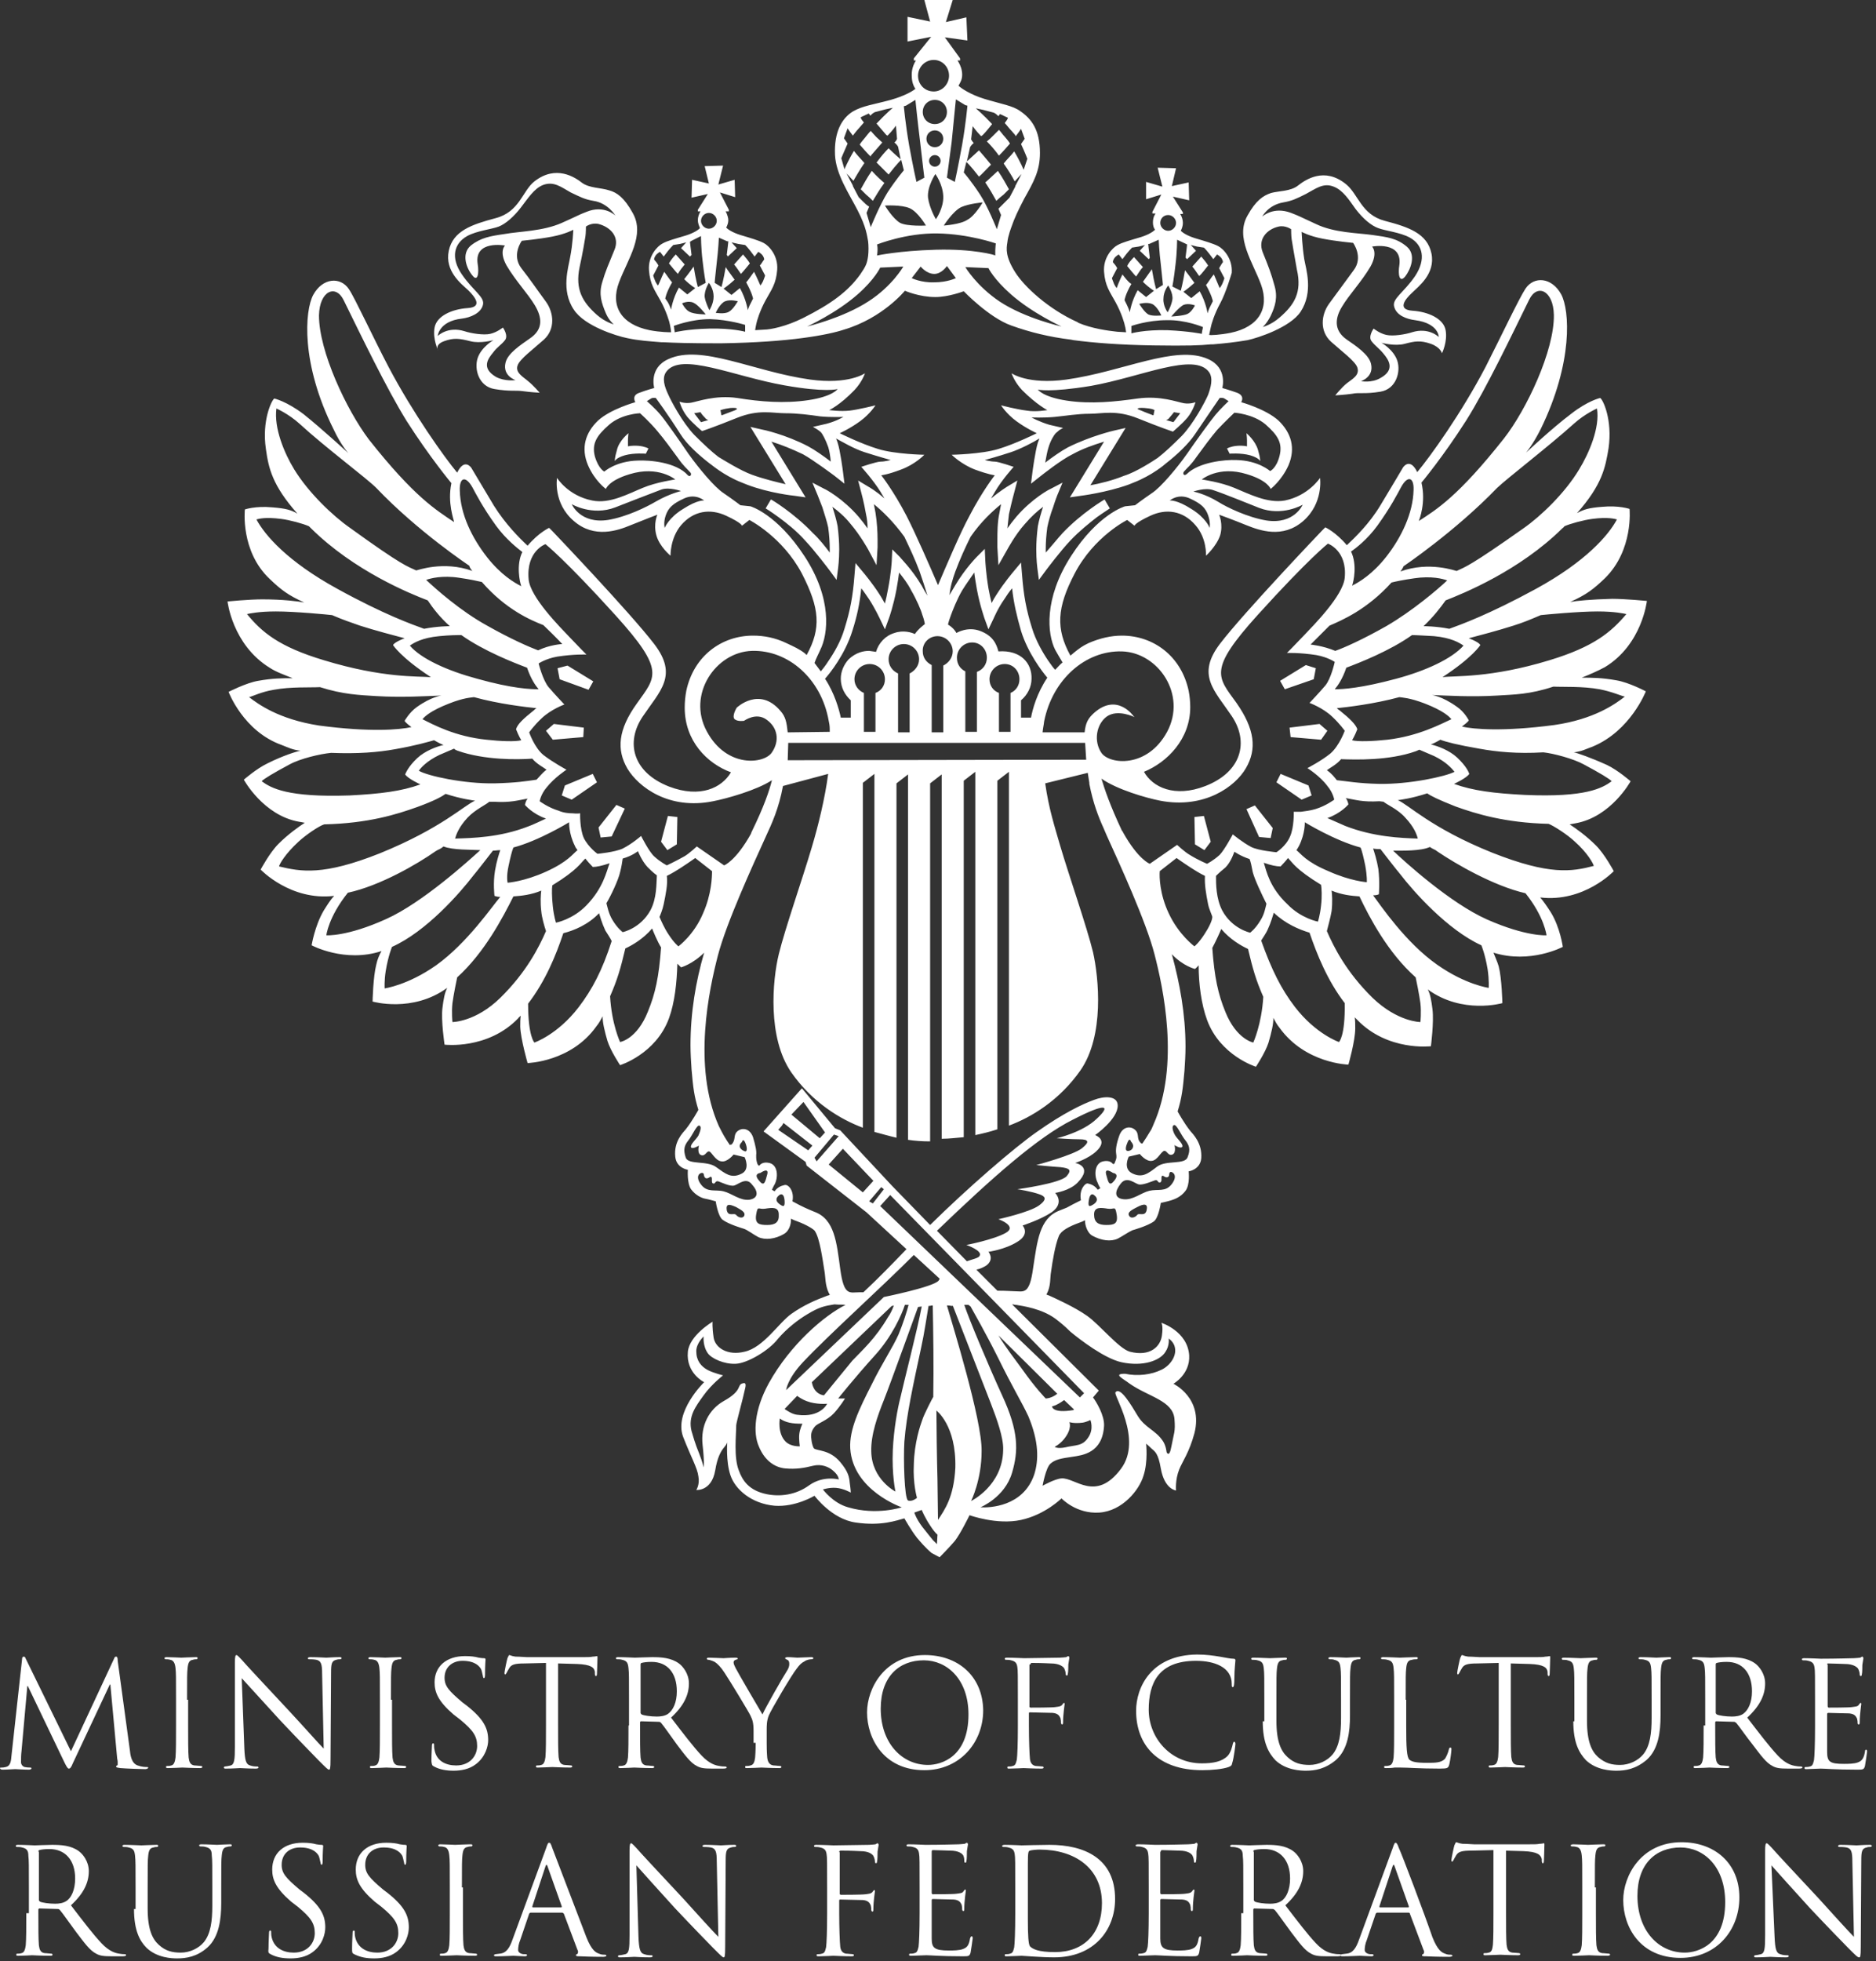 <?xml version="1.0" encoding="UTF-8"?> <svg xmlns="http://www.w3.org/2000/svg" width="357" height="373" viewBox="0 0 357 373" fill="none"><rect x="0" y="0" width="357" height="373" fill="#333333" stroke="none"/> <path d="M24.7 332.8C24.8 333.8 25 335.4 26.2 335.8C27 336.1 27.7 336.1 28 336.1C28.1 336.1 28.2 336.1 28.2 336.2C28.2 336.4 27.9 336.5 27.6 336.5C27 336.5 24 336.4 22.9 336.3C22.3 336.2 22.1 336.2 22.1 336C22.1 335.9 22.2 335.8 22.3 335.8C22.4 335.8 22.4 335.6 22.4 335.3C22.4 335.2 22.4 334.9 22.3 334.5L21 320.4H20.9L13.9 335.3C13.5 336.3 13.3 336.4 13.1 336.4C12.9 336.4 12.7 336.1 12.3 335.3L5.3 320.7H5.2L4.1 333C4 333.8 4 334.5 4 335.2C4 335.6 4.3 336 4.7 336.1C5.2 336.2 5.6 336.2 5.8 336.2C5.9 336.2 6 336.3 6 336.3C6 336.5 5.8 336.6 5.5 336.6C4.5 336.6 3.1 336.5 2.9 336.5C2.6 336.5 1.3 336.6 0.5 336.6C0.2 336.6 0 336.5 0 336.3C0 336.2 0.1 336.2 0.3 336.2C0.5 336.2 0.7 336.2 1.1 336.1C2 335.9 2.1 335 2.2 333.8L4.2 315.6C4.2 315.3 4.3 315.1 4.5 315.1C4.7 315.1 4.8 315.2 4.9 315.5L13.5 333.1L21.7 315.5C21.8 315.2 21.9 315.1 22.1 315.1C22.3 315.1 22.4 315.3 22.4 315.9L24.7 332.8ZM35.6 323.3C35.6 318.9 35.6 318.2 35.7 317.3C35.8 316.3 36 315.8 36.7 315.7C37 315.6 37.2 315.6 37.4 315.6C37.5 315.6 37.6 315.5 37.6 315.4C37.6 315.2 37.5 315.2 37.2 315.2C36.4 315.2 34.6 315.3 34.5 315.3C34.4 315.3 32.6 315.2 31.7 315.2C31.4 315.2 31.3 315.3 31.3 315.4C31.3 315.5 31.4 315.6 31.5 315.6C31.7 315.6 32.1 315.6 32.4 315.7C33 315.8 33.3 316.3 33.4 317.3C33.5 318.2 33.5 319 33.5 323.3V328.2C33.5 330.9 33.5 333.1 33.4 334.3C33.3 335.1 33.1 335.7 32.6 335.8C32.3 335.9 32 335.9 31.8 335.9C31.6 335.9 31.6 336 31.6 336.1C31.6 336.3 31.7 336.3 32 336.3C32.8 336.3 34.6 336.2 34.7 336.2C34.8 336.2 36.6 336.3 38.1 336.3C38.4 336.3 38.5 336.2 38.5 336.1C38.5 336 38.4 335.9 38.3 335.9C38 335.9 37.4 335.8 37 335.8C36.2 335.7 36 335.1 35.9 334.3C35.8 333.1 35.8 330.9 35.8 328.2V323.3H35.6ZM46 319.2C46.9 320.2 50.1 323.7 53.3 327.2C56.3 330.4 60.3 334.5 60.6 334.8C62.1 336.3 62.4 336.6 62.6 336.6C62.8 336.6 62.9 336.5 62.9 334.6L63 318.2C63 316.5 63.1 315.9 64 315.7C64.3 315.6 64.5 315.6 64.7 315.6C64.9 315.6 65 315.5 65 315.4C65 315.2 64.8 315.2 64.5 315.2C63.4 315.2 62.4 315.3 62.1 315.3C61.8 315.3 60.5 315.2 59.2 315.2C58.9 315.2 58.6 315.2 58.6 315.4C58.6 315.5 58.6 315.6 58.8 315.6C59 315.6 59.7 315.6 60.2 315.7C61.1 315.9 61.3 316.5 61.3 318.4L61.6 332.6C60.7 331.7 57.7 328.3 54.9 325.3C50.6 320.7 46.4 316.2 46 315.7C45.7 315.4 45.2 314.8 45 314.8C44.8 314.8 44.7 315.1 44.7 316.2V332.2C44.7 334.7 44.6 335.6 43.9 335.8C43.5 335.9 43 336 42.8 336C42.7 336 42.6 336.1 42.6 336.2C42.6 336.4 42.8 336.4 43 336.4C44.3 336.4 45.4 336.3 45.7 336.3C46 336.3 47.1 336.4 48.7 336.4C49 336.4 49.2 336.3 49.2 336.2C49.2 336.1 49.1 336 49 336C48.7 336 48.1 336 47.6 335.8C46.8 335.6 46.6 334.8 46.5 332.6L46 319.2ZM74.4 323.3C74.4 318.9 74.4 318.2 74.5 317.3C74.6 316.3 74.8 315.8 75.5 315.7C75.8 315.6 76 315.6 76.2 315.6C76.3 315.6 76.4 315.5 76.4 315.4C76.4 315.2 76.3 315.2 76 315.2C75.2 315.2 73.4 315.3 73.3 315.3C73.2 315.3 71.4 315.2 70.5 315.2C70.2 315.2 70.1 315.3 70.1 315.4C70.1 315.5 70.2 315.6 70.3 315.6C70.5 315.6 70.9 315.6 71.2 315.7C71.8 315.8 72.1 316.3 72.2 317.3C72.3 318.2 72.3 319 72.3 323.3V328.2C72.3 330.9 72.3 333.1 72.2 334.3C72.1 335.1 71.9 335.7 71.4 335.8C71.2 335.9 70.8 335.9 70.6 335.9C70.4 335.9 70.4 336 70.4 336.1C70.4 336.3 70.5 336.3 70.8 336.3C71.6 336.3 73.4 336.2 73.5 336.2C73.6 336.2 75.4 336.3 76.9 336.3C77.2 336.3 77.3 336.2 77.3 336.1C77.3 336 77.2 335.9 77.1 335.9C76.9 335.9 76.2 335.8 75.8 335.8C75 335.7 74.8 335.1 74.7 334.3C74.6 333.1 74.6 330.9 74.6 328.2V323.3H74.4ZM82.6 336C83.7 336.6 85 336.8 86.3 336.8C87.8 336.8 89.3 336.5 90.5 335.6C92.4 334.2 92.9 332.1 92.9 331C92.9 328.8 92.1 327 88.8 324.4L88 323.8C85.4 321.6 84.6 320.7 84.6 319.1C84.6 317.1 86.1 315.9 88 315.9C90.6 315.9 91.3 317.1 91.5 317.4C91.7 317.7 91.8 318.5 91.9 318.8C91.9 319 92 319.2 92.1 319.2C92.2 319.2 92.3 319 92.3 318.6C92.3 316.7 92.4 315.8 92.4 315.6C92.4 315.5 92.3 315.4 92.1 315.4C91.9 315.4 91.7 315.4 91.1 315.3C90.4 315.1 89.6 315 88.5 315C84.9 315 82.7 317 82.7 320C82.7 321.9 83.4 323.6 86.3 326.1L87.6 327.1C90 329.1 90.8 330.2 90.8 332.1C90.8 333.9 89.5 335.8 86.8 335.8C84.9 335.8 83.1 335 82.7 332.9C82.6 332.5 82.6 332.1 82.6 331.9C82.6 331.7 82.6 331.6 82.4 331.6C82.3 331.6 82.2 331.7 82.2 332C82.2 332.4 82.1 333.6 82.1 335C82.2 335.7 82.2 335.8 82.6 336ZM106.3 316.4L109.8 316.5C112.5 316.6 113.1 317.2 113.2 318V318.3C113.2 318.7 113.3 318.8 113.4 318.8C113.5 318.8 113.6 318.7 113.6 318.4C113.6 318.1 113.7 316.2 113.7 315.3C113.7 315.1 113.7 315 113.6 315C113.5 315 113.2 315.1 112.8 315.1C112.4 315.2 111.7 315.2 110.8 315.2H100.3C100 315.2 98.9 315.1 98.1 315.1C97.3 315 97.1 314.8 96.9 314.8C96.8 314.8 96.7 315.2 96.6 315.3C96.5 315.5 96 317.9 96 318.2C96 318.4 96.1 318.5 96.1 318.5C96.2 318.5 96.3 318.4 96.4 318.2C96.5 318 96.6 317.8 96.9 317.3C97.3 316.6 98 316.4 99.8 316.4L103.9 316.3V328.1C103.9 330.8 103.9 333 103.8 334.2C103.7 335 103.5 335.6 103 335.7C102.7 335.8 102.4 335.8 102.2 335.8C102 335.8 102 335.9 102 336C102 336.2 102.1 336.2 102.4 336.2C103.2 336.2 105 336.1 105.1 336.1C105.2 336.1 107 336.2 108.5 336.2C108.8 336.2 108.9 336.1 108.9 336C108.9 335.9 108.8 335.8 108.7 335.8C108.5 335.8 107.8 335.7 107.4 335.7C106.6 335.6 106.4 335 106.3 334.2C106.2 333 106.2 330.8 106.2 328.1V316.4H106.3ZM121.9 316.6C121.9 316.4 122 316.3 122.1 316.3C122.4 316.2 123.1 316.1 124 316.1C127 316.1 128.8 318.2 128.8 321.7C128.8 323.8 128.1 325.3 127.1 326C126.5 326.4 125.7 326.5 125 326.5C123.8 326.5 122.5 326.3 122.1 326.1C122 326 121.9 325.9 121.9 325.8V316.6ZM119.6 328.2C119.6 330.9 119.6 333.1 119.5 334.3C119.4 335.1 119.2 335.7 118.7 335.8C118.4 335.9 118.1 335.9 117.9 335.9C117.7 335.9 117.7 336 117.7 336.1C117.7 336.3 117.8 336.3 118.1 336.3C118.9 336.3 120.7 336.2 120.7 336.2C120.8 336.2 122.6 336.3 124.1 336.3C124.4 336.3 124.5 336.2 124.5 336.1C124.5 336 124.4 335.9 124.3 335.9C124 335.9 123.4 335.8 123 335.8C122.2 335.7 122 335.1 121.9 334.3C121.8 333.1 121.8 330.9 121.8 328.2V327.6C121.8 327.5 121.9 327.4 122 327.4L125.4 327.5C125.6 327.5 125.7 327.6 125.8 327.7C126.4 328.4 127.7 330.3 128.8 331.8C130.4 333.9 131.4 335.3 132.6 335.9C133.3 336.3 134 336.4 135.6 336.4H137.6C138.1 336.4 138.3 336.3 138.3 336.2C138.3 336.1 138.2 336 138 336C137.8 336 137.4 336 136.9 335.9C136.2 335.8 135 335.5 133.5 333.9C131.9 332.2 130 329.7 127.7 326.7C130.2 324.4 131.1 322.3 131.1 320.2C131.1 318.3 129.9 316.9 129.2 316.4C127.7 315.3 125.8 315.2 124.1 315.2C123.2 315.2 121.1 315.3 120.8 315.3C120.7 315.3 118.9 315.2 117.6 315.2C117.3 315.2 117.2 315.3 117.2 315.4C117.2 315.5 117.3 315.6 117.4 315.6C117.7 315.6 118.1 315.6 118.4 315.7C119.3 315.9 119.5 316.3 119.6 317.3C119.7 318.2 119.7 319 119.7 323.3V328.2H119.6ZM143.8 331.5C143.8 331.9 143.8 333.1 143.7 334.3C143.6 335.1 143.4 335.7 142.8 335.8C142.5 335.9 142.2 335.9 142 335.9C141.8 335.9 141.8 336 141.8 336.1C141.8 336.3 141.9 336.3 142.2 336.3C143 336.3 144.8 336.2 144.9 336.2C145 336.2 146.8 336.3 148.3 336.3C148.6 336.3 148.7 336.2 148.7 336.1C148.7 336 148.6 335.9 148.5 335.9C148.2 335.9 147.6 335.8 147.2 335.8C146.4 335.7 146.1 335.1 146 334.3C145.9 333.1 145.9 332 145.9 331.5V329.1C145.9 328.2 145.9 327.3 146.3 326.3C146.8 325.1 150.7 318.5 151.6 317.4C152.2 316.6 152.5 316.3 153.1 316C153.5 315.7 154.1 315.6 154.4 315.6C154.6 315.6 154.8 315.5 154.8 315.4C154.8 315.3 154.6 315.2 154.4 315.2C153.9 315.2 151.9 315.3 151.7 315.3C151.5 315.3 150.6 315.2 149.9 315.2C149.6 315.2 149.4 315.3 149.4 315.4C149.4 315.5 149.6 315.6 149.8 315.7C150.1 315.8 150.2 316.1 150.2 316.5C150.2 316.9 150.1 317.3 149.7 317.9C149.1 318.8 145.6 324.9 145.1 326.1C144.6 325.3 140.4 318.1 140 317.3C139.8 316.9 139.6 316.5 139.6 316.2C139.6 316 139.7 315.8 140 315.7C140.3 315.6 140.4 315.6 140.4 315.5C140.4 315.4 140.3 315.3 140 315.3C138.9 315.3 137.8 315.4 137.7 315.4C137.6 315.4 135.5 315.3 134.9 315.3C134.6 315.3 134.5 315.4 134.5 315.5C134.5 315.6 134.6 315.7 134.8 315.7C135 315.7 135.6 315.9 136 316.1C136.5 316.4 137.2 317.1 137.9 318.2C138.9 319.7 142.6 325.8 142.8 326.3C143.2 327.1 143.4 327.7 143.4 329.2V331.5H143.8ZM176.6 335.7C171.6 335.7 167.6 331.5 167.6 325C167.6 318.9 171.1 315.8 175.8 315.8C180.2 315.8 184.3 319.4 184.3 326.1C184.3 334.2 179.1 335.7 176.6 335.7ZM176 314.8C168.3 314.8 165 321.2 165 325.7C165 330.7 168.2 336.7 175.9 336.7C182.6 336.7 187.1 331.5 187.1 325.3C187 318.8 182.3 314.8 176 314.8ZM196.1 316.6C196.1 316.4 196.2 316.3 196.3 316.3C198.4 316.3 199.8 316.4 200 316.4C201.6 316.4 202.3 317 202.5 317.3C202.7 317.7 202.8 318.1 202.8 318.4C202.8 318.6 202.9 318.7 203 318.7C203.1 318.7 203.2 318.6 203.2 318.4C203.3 318.1 203.3 316.8 203.3 316.6C203.4 315.8 203.5 315.5 203.5 315.3C203.5 315.2 203.4 315 203.3 315C203.2 315 203.1 315.1 202.9 315.2C202.8 315.2 202.1 315.3 201.7 315.3C201.3 315.3 195.5 315.4 194.9 315.4C194.8 315.4 192.9 315.3 191.6 315.3C191.3 315.3 191.2 315.4 191.2 315.5C191.2 315.6 191.3 315.7 191.4 315.7C191.7 315.7 192.1 315.7 192.4 315.8C193.3 316 193.5 316.4 193.6 317.1C193.7 317.6 193.7 318.8 193.7 323.4V328.3C193.7 331.7 193.6 334 193.5 334.7C193.3 335.5 193.2 335.8 192.7 335.9C192.5 336 192.1 336 191.9 336C191.7 336 191.7 336.1 191.7 336.2C191.7 336.4 191.8 336.4 192.1 336.4C192.9 336.4 194.7 336.3 194.8 336.3C194.9 336.3 196.7 336.4 198.2 336.4C198.5 336.4 198.6 336.3 198.6 336.2C198.6 336.1 198.5 336 198.4 336C198.2 336 197.5 335.9 197.1 335.9C196.5 335.8 196.1 335.4 196 334.6C195.9 333.7 195.8 330.9 195.8 328.3V325.9C195.8 325.7 195.9 325.7 196 325.7C196.5 325.7 199.5 325.8 200.3 325.8C201.4 325.9 201.6 326.4 201.8 326.8C201.9 327.2 201.9 327.4 201.9 327.7C201.9 327.8 202 328 202.1 328C202.3 328 202.3 327.8 202.3 327.5C202.3 326.1 202.6 324.3 202.6 324.1C202.6 323.9 202.5 323.9 202.5 323.9C202.4 323.9 202.3 324 202.1 324.3C201.8 324.6 201.5 324.6 200.8 324.7C200.2 324.8 196.4 324.8 196.1 324.8C196 324.8 196 324.7 195.9 324.7V324.6V316.6H196.1ZM216.2 325.4C216.2 331.9 220.3 336.7 228.8 336.7C230.6 336.7 232.7 336.5 233.8 336.1C234.3 335.9 234.4 335.8 234.5 335.3C234.8 334.4 235.1 331.9 235.1 331.7C235.1 331.5 235 331.3 234.9 331.3C234.7 331.3 234.7 331.4 234.6 331.7C234.5 332.2 234.2 333.4 233.6 334C232.5 335.1 230.8 335.4 228.7 335.4C222.7 335.4 218.6 330.5 218.6 325.2C218.6 320.2 220.4 315.9 227.6 315.9C231.1 315.9 234.4 317.1 234.4 320.3C234.4 320.7 234.4 320.9 234.6 320.9C234.8 320.9 234.9 320.5 234.9 319.1C234.9 317.5 235.1 316.1 235.1 315.8C235.1 315.6 235 315.5 234.7 315.5C233.6 315.5 231.1 314.7 227.8 314.7C219 314.8 216.2 321 216.2 325.4ZM240.3 327.4C240.3 331.5 241.4 333.4 242.7 334.8C244.7 336.7 247.5 336.8 248.5 336.8C250.2 336.8 252.2 336.5 254.3 334.7C256.5 332.7 256.9 329.4 256.9 326.3V323.3C256.9 318.9 256.9 318.2 257 317.3C257.1 316.3 257.3 315.8 258 315.7C258.3 315.6 258.5 315.6 258.7 315.6C258.8 315.6 258.9 315.5 258.9 315.4C258.9 315.2 258.8 315.2 258.5 315.2C257.7 315.2 256.3 315.3 256.2 315.3C256 315.3 254.5 315.2 253.2 315.2C252.9 315.2 252.8 315.3 252.8 315.4C252.8 315.5 252.9 315.6 253 315.6C253.3 315.6 253.7 315.6 253.9 315.7C254.8 315.9 255 316.3 255.1 317.3C255.2 318.2 255.2 319 255.2 323.3V326.8C255.2 329.7 254.9 332.1 253.6 333.7C252.6 334.9 250.9 335.7 249.2 335.7C247.6 335.7 246.3 335.4 245 334.2C243.8 333.1 242.9 331.3 242.9 327.3V323.4C242.9 319 242.9 318.3 243 317.4C243.1 316.4 243.3 315.9 244 315.8C244.3 315.7 244.5 315.7 244.7 315.7C244.8 315.7 244.9 315.6 244.9 315.5C244.9 315.3 244.8 315.3 244.5 315.3C243.7 315.3 242 315.4 241.7 315.4C241.4 315.4 239.7 315.3 238.5 315.3C238.2 315.3 238.1 315.4 238.1 315.5C238.1 315.6 238.2 315.7 238.3 315.7C238.6 315.7 239 315.7 239.3 315.8C240.2 316 240.4 316.4 240.5 317.4C240.6 318.3 240.6 319.1 240.6 323.4V327.4H240.3ZM267.5 323.3C267.5 318.9 267.5 318.2 267.6 317.3C267.7 316.3 267.9 315.8 268.7 315.7C269 315.6 269.4 315.6 269.6 315.6C269.7 315.6 269.8 315.5 269.8 315.4C269.8 315.2 269.7 315.2 269.4 315.2C268.6 315.2 266.5 315.3 266.4 315.3C266.3 315.3 264.5 315.2 263.2 315.2C262.9 315.2 262.8 315.3 262.8 315.4C262.8 315.5 262.9 315.6 263 315.6C263.2 315.6 263.7 315.6 264 315.7C264.9 315.9 265.1 316.3 265.2 317.3C265.3 318.2 265.3 319 265.3 323.3V328.2C265.3 330.9 265.3 333.1 265.2 334.3C265.1 335.1 264.9 335.7 264.4 335.8C264.1 335.9 263.8 335.9 263.6 335.9C263.4 335.9 263.4 336 263.4 336.1C263.4 336.3 263.5 336.3 263.8 336.3C264.2 336.3 264.8 336.3 265.4 336.2C266 336.2 266.4 336.2 266.5 336.2C268.1 336.2 270 336.4 274 336.4C275.5 336.4 275.6 336.3 275.8 335.6C276 334.8 276.2 333.1 276.2 332.8C276.2 332.5 276.2 332.4 276 332.4C275.8 332.4 275.8 332.5 275.7 332.8C275.6 333.3 275.3 334 275 334.5C274.3 335.3 273.1 335.3 271.6 335.3C269.4 335.3 268.7 335.1 268.2 334.7C267.7 334.2 267.6 332.4 267.6 328.3V323.3H267.5ZM287.6 316.4L291.1 316.5C293.8 316.6 294.4 317.2 294.5 318V318.3C294.5 318.7 294.6 318.8 294.7 318.8C294.8 318.8 294.9 318.7 294.9 318.4C294.9 318.1 295 316.2 295 315.3C295 315.1 295 315 294.9 315C294.8 315 294.5 315.1 294.1 315.1C293.7 315.2 293 315.2 292.1 315.2H281.6C281.3 315.2 280.2 315.1 279.4 315.1C278.6 315 278.4 314.8 278.2 314.8C278.1 314.8 278 315.2 277.9 315.3C277.8 315.5 277.3 317.9 277.3 318.2C277.3 318.4 277.4 318.5 277.4 318.5C277.5 318.5 277.6 318.4 277.7 318.2C277.8 318 277.9 317.8 278.2 317.3C278.6 316.6 279.3 316.4 281.1 316.4L285.2 316.3V328.1C285.2 330.8 285.2 333 285.1 334.2C285 335 284.8 335.6 284.3 335.7C284 335.8 283.7 335.8 283.5 335.8C283.3 335.8 283.3 335.9 283.3 336C283.3 336.2 283.4 336.2 283.7 336.2C284.5 336.2 286.3 336.1 286.4 336.1C286.5 336.1 288.3 336.2 289.8 336.2C290.1 336.2 290.2 336.1 290.2 336C290.2 335.9 290.1 335.8 290 335.8C289.7 335.8 289.1 335.7 288.7 335.7C287.9 335.6 287.7 335 287.6 334.2C287.5 333 287.5 330.8 287.5 328.1V316.4H287.6ZM299.4 327.4C299.4 331.5 300.5 333.4 301.8 334.8C303.8 336.7 306.6 336.8 307.6 336.8C309.3 336.8 311.3 336.5 313.4 334.7C315.6 332.7 316 329.4 316 326.3V323.3C316 318.9 316 318.2 316.1 317.3C316.2 316.3 316.4 315.8 317.1 315.7C317.4 315.6 317.6 315.6 317.8 315.6C317.9 315.6 318 315.5 318 315.4C318 315.2 317.9 315.2 317.6 315.2C316.8 315.2 315.4 315.3 315.2 315.3C315 315.3 313.5 315.2 312.2 315.2C311.9 315.2 311.8 315.3 311.8 315.4C311.8 315.5 311.9 315.6 312 315.6C312.3 315.6 312.7 315.6 313 315.7C313.9 315.9 314.1 316.3 314.2 317.3C314.3 318.2 314.3 319 314.3 323.3V326.8C314.3 329.7 314 332.1 312.7 333.7C311.7 334.9 310 335.7 308.3 335.7C306.7 335.7 305.5 335.4 304.1 334.2C302.9 333.1 302 331.3 302 327.3V323.4C302 319 302 318.3 302.1 317.4C302.2 316.4 302.4 315.9 303.1 315.8C303.4 315.7 303.6 315.7 303.8 315.7C303.9 315.7 304 315.6 304 315.5C304 315.3 303.9 315.3 303.6 315.3C302.8 315.3 301.1 315.4 300.8 315.4C300.6 315.4 298.8 315.3 297.6 315.3C297.3 315.3 297.2 315.4 297.2 315.5C297.2 315.6 297.3 315.7 297.4 315.7C297.7 315.7 298.1 315.7 298.3 315.8C299.2 316 299.4 316.4 299.5 317.4C299.6 318.3 299.6 319.1 299.6 323.4V327.4H299.4ZM326.5 316.6C326.5 316.4 326.6 316.3 326.7 316.3C327 316.2 327.7 316.1 328.6 316.1C331.6 316.1 333.4 318.2 333.4 321.7C333.4 323.8 332.7 325.3 331.7 326C331.1 326.4 330.3 326.5 329.6 326.5C328.4 326.5 327.1 326.3 326.7 326.1C326.6 326 326.5 325.9 326.5 325.8V316.6ZM324.2 328.2C324.2 330.9 324.2 333.1 324.1 334.3C324 335.1 323.8 335.7 323.3 335.8C323 335.9 322.7 335.9 322.5 335.9C322.3 335.9 322.3 336 322.3 336.1C322.3 336.3 322.4 336.3 322.7 336.3C323.5 336.3 325.3 336.2 325.3 336.2C325.4 336.2 327.2 336.3 328.7 336.3C329 336.3 329.1 336.2 329.1 336.1C329.1 336 329 335.9 328.9 335.9C328.6 335.9 328 335.8 327.6 335.8C326.8 335.7 326.6 335.1 326.5 334.3C326.4 333.1 326.4 330.9 326.4 328.2V327.6C326.4 327.5 326.5 327.4 326.6 327.4L330 327.5C330.2 327.5 330.2 327.6 330.4 327.7C331 328.4 332.3 330.3 333.5 331.8C335.1 333.9 336.1 335.3 337.3 335.9C338 336.3 338.7 336.4 340.3 336.4H342.3C342.8 336.4 343 336.3 343 336.2C343 336.1 342.9 336 342.8 336C342.6 336 342.2 336 341.7 335.9C341 335.8 339.8 335.5 338.3 333.9C336.7 332.2 334.8 329.7 332.5 326.7C335 324.4 335.9 322.3 335.9 320.2C335.9 318.3 334.7 316.9 334 316.4C332.5 315.3 330.6 315.2 328.9 315.2C328 315.2 325.9 315.3 325.6 315.3C325.5 315.3 323.7 315.2 322.4 315.2C322.1 315.2 322 315.3 322 315.4C322 315.5 322.1 315.6 322.2 315.6C322.5 315.6 322.9 315.6 323.2 315.7C324.1 315.9 324.3 316.3 324.4 317.3C324.5 318.2 324.5 319 324.5 323.3V328.2H324.2ZM347.7 316.6C347.7 316.4 347.8 316.4 347.9 316.4C348.5 316.4 351 316.5 351.1 316.5C352.7 316.5 353.4 317.1 353.6 317.4C353.8 317.8 353.9 318.2 353.9 318.5C353.9 318.7 354 318.8 354.1 318.8C354.2 318.8 354.3 318.7 354.3 318.5C354.4 318.2 354.4 316.9 354.4 316.7C354.5 315.9 354.6 315.6 354.6 315.4C354.6 315.3 354.5 315.1 354.4 315.1C354.3 315.1 354.2 315.2 354 315.3C353.9 315.3 353.2 315.4 352.8 315.4C352.4 315.4 349.5 315.5 346.5 315.5C346.4 315.5 344.6 315.4 343.3 315.4C343 315.4 342.9 315.5 342.9 315.6C342.9 315.7 343 315.8 343.1 315.8C343.4 315.8 343.8 315.8 344.1 315.9C345 316.1 345.2 316.5 345.3 317.2C345.4 317.7 345.4 318.8 345.4 323.5V328.4C345.4 331.8 345.3 334.1 345.2 334.8C345 335.6 344.9 335.9 344.4 336C344.1 336.1 343.8 336.1 343.6 336.1C343.4 336.1 343.4 336.2 343.4 336.3C343.4 336.5 343.5 336.5 343.8 336.5C344.4 336.5 345.8 336.4 346.5 336.4C347.3 336.4 349.2 336.6 353.4 336.6C354.5 336.6 354.7 336.6 354.9 335.9C355 335.3 355.3 333.4 355.3 333.2C355.3 333 355.3 332.8 355.1 332.8C355 332.8 354.9 332.9 354.9 333.2C354.7 334.3 354.4 334.9 353.6 335.2C352.9 335.5 351.6 335.5 350.9 335.5C348.2 335.5 347.7 335.1 347.7 333.2V326C347.7 325.9 347.8 325.8 347.9 325.8C348.4 325.8 351.1 325.9 351.9 325.9C353 326 353.2 326.5 353.4 326.9C353.5 327.3 353.5 327.5 353.5 327.8C353.5 327.9 353.6 328 353.7 328C353.9 328 353.9 327.8 353.9 327.5C353.9 326.1 354.2 324.3 354.2 324.1C354.2 323.9 354.1 323.9 354.1 323.9C354 323.9 353.9 324 353.7 324.3C353.5 324.6 353.1 324.6 352.4 324.7C351.8 324.8 348.3 324.8 348 324.8C347.9 324.8 347.8 324.7 347.8 324.5V316.6H347.7ZM7.3 352.2C7.3 352 7.4 351.9 7.5 351.9C7.8 351.8 8.5 351.7 9.4 351.7C12.4 351.7 14.3 353.8 14.3 357.3C14.3 359.4 13.6 361 12.6 361.6C12 362 11.2 362.1 10.5 362.1C9.3 362.1 8 361.9 7.6 361.7C7.5 361.6 7.4 361.5 7.4 361.4V352.2H7.3ZM5 363.9C5 366.6 5 368.8 4.9 370C4.8 370.8 4.6 371.4 4.1 371.5C3.8 371.6 3.5 371.6 3.3 371.6C3.1 371.6 3.1 371.7 3.1 371.8C3.1 372 3.2 372 3.5 372C4.3 372 6.1 371.9 6.1 371.9C6.2 371.9 8 372 9.6 372C9.9 372 10 371.9 10 371.8C10 371.7 9.9 371.6 9.8 371.6C9.5 371.6 8.9 371.5 8.5 371.5C7.7 371.4 7.5 370.8 7.4 370C7.3 368.8 7.3 366.6 7.3 363.9V363.2C7.3 363.1 7.4 363 7.5 363L11 363.1C11.2 363.1 11.3 363.2 11.4 363.3C12 364 13.3 365.9 14.5 367.5C16.1 369.6 17.1 371 18.3 371.6C19 372 19.7 372.1 21.3 372.1H23.3C23.8 372.1 24 372 24 371.9C24 371.8 23.9 371.7 23.8 371.7C23.6 371.7 23.2 371.7 22.7 371.6C22 371.5 20.8 371.2 19.3 369.6C17.7 367.9 15.8 365.4 13.5 362.4C16 360.1 16.9 358 16.9 355.9C16.9 354 15.7 352.6 15 352.1C13.5 351 11.6 350.9 9.9 350.9C9 350.9 6.9 351 6.6 351C6.5 351 4.7 350.9 3.4 350.9C3.1 350.9 3 351 3 351.1C3 351.2 3.1 351.3 3.2 351.3C3.5 351.3 3.9 351.3 4.2 351.4C5.1 351.6 5.4 352 5.4 353C5.5 353.9 5.5 354.7 5.5 359.1V363.9H5ZM25.5 363.1C25.5 367.2 26.6 369.2 27.9 370.5C29.9 372.4 32.7 372.5 33.7 372.5C35.4 372.5 37.5 372.2 39.5 370.4C41.7 368.4 42.1 365 42.1 362V359C42.1 354.6 42.1 353.8 42.2 352.9C42.3 351.9 42.5 351.4 43.2 351.3C43.5 351.2 43.7 351.2 43.9 351.2C44 351.2 44.1 351.1 44.1 351C44.1 350.8 44 350.8 43.7 350.8C42.9 350.8 41.5 350.9 41.3 350.9C41.1 350.9 39.6 350.8 38.3 350.8C38 350.8 37.9 350.9 37.9 351C37.9 351.1 38 351.2 38.1 351.2C38.4 351.2 38.8 351.2 39.1 351.3C40 351.5 40.3 351.9 40.3 352.9C40.4 353.8 40.4 354.6 40.4 359V362.5C40.4 365.4 40.1 367.8 38.8 369.4C37.8 370.6 36.1 371.4 34.4 371.4C32.8 371.4 31.5 371.1 30.2 369.9C29 368.8 28.1 367 28.1 363V359.1C28.1 354.7 28.1 353.9 28.2 353C28.3 352 28.5 351.5 29.2 351.4C29.5 351.3 29.7 351.3 29.9 351.3C30 351.3 30.1 351.2 30.1 351.1C30.1 350.9 30 350.9 29.7 350.9C28.9 350.9 27.2 351 26.9 351C26.6 351 24.9 350.9 23.7 350.9C23.4 350.9 23.3 351 23.3 351.1C23.3 351.2 23.4 351.3 23.5 351.3C23.8 351.3 24.2 351.3 24.5 351.4C25.4 351.6 25.6 352 25.7 353C25.8 353.9 25.8 354.7 25.8 359.1V363.1H25.5ZM51.5 371.7C52.6 372.3 53.9 372.5 55.3 372.5C56.8 372.5 58.3 372.2 59.5 371.3C61.4 369.9 61.9 367.8 61.9 366.6C61.9 364.4 61.1 362.6 57.8 360L57 359.4C54.4 357.2 53.6 356.3 53.6 354.7C53.6 352.6 55.1 351.4 57.1 351.4C59.7 351.4 60.4 352.6 60.6 352.9C60.8 353.2 60.9 354 61 354.3C61 354.5 61.1 354.7 61.2 354.7C61.3 354.7 61.4 354.5 61.4 354.1C61.4 352.2 61.5 351.3 61.5 351.1C61.5 351 61.4 350.9 61.2 350.9C61 350.9 60.8 350.9 60.2 350.8C59.5 350.6 58.7 350.5 57.6 350.5C54 350.5 51.8 352.5 51.8 355.6C51.8 357.5 52.5 359.2 55.4 361.7L56.7 362.7C59.1 364.7 59.9 365.8 59.9 367.7C59.9 369.5 58.6 371.4 55.9 371.4C54 371.4 52.2 370.6 51.7 368.5C51.6 368.1 51.6 367.7 51.6 367.5C51.6 367.3 51.6 367.2 51.4 367.2C51.3 367.2 51.2 367.3 51.2 367.6C51.2 368 51.1 369.2 51.1 370.6C51 371.4 51.1 371.5 51.5 371.7ZM67.4 371.7C68.6 372.3 69.8 372.5 71.2 372.5C72.7 372.5 74.2 372.2 75.4 371.3C77.3 369.9 77.8 367.8 77.8 366.6C77.8 364.4 77 362.6 73.7 360L72.9 359.4C70.3 357.2 69.5 356.3 69.5 354.7C69.5 352.6 71 351.4 73 351.4C75.6 351.4 76.3 352.6 76.5 352.9C76.7 353.2 76.8 354 76.9 354.3C76.9 354.5 77 354.7 77.1 354.7C77.2 354.7 77.3 354.5 77.3 354.1C77.3 352.2 77.4 351.3 77.4 351.1C77.4 351 77.3 350.9 77.1 350.9C76.9 350.9 76.7 350.9 76.1 350.8C75.4 350.6 74.6 350.5 73.5 350.5C69.9 350.5 67.7 352.5 67.7 355.6C67.7 357.5 68.4 359.2 71.3 361.7L72.6 362.7C75 364.7 75.8 365.8 75.8 367.7C75.8 369.5 74.5 371.4 71.8 371.4C69.9 371.4 68.1 370.6 67.6 368.5C67.5 368.1 67.5 367.7 67.5 367.5C67.5 367.3 67.5 367.2 67.3 367.2C67.2 367.2 67.1 367.3 67.1 367.6C67.1 368 67 369.2 67 370.6C67 371.4 67 371.5 67.4 371.7ZM87.9 359C87.9 354.6 87.9 353.8 88 352.9C88.1 351.9 88.3 351.4 89 351.3C89.3 351.2 89.5 351.2 89.7 351.2C89.8 351.2 89.9 351.1 89.9 351C89.9 350.8 89.8 350.8 89.4 350.8C88.6 350.8 86.8 350.9 86.6 350.9C86.5 350.9 84.7 350.8 83.8 350.8C83.5 350.8 83.4 350.9 83.4 351C83.4 351.1 83.5 351.2 83.6 351.2C83.8 351.2 84.2 351.2 84.5 351.3C85.1 351.4 85.4 351.9 85.5 352.9C85.6 353.8 85.6 354.6 85.6 359V363.9C85.6 366.6 85.6 368.8 85.5 370C85.4 370.8 85.2 371.4 84.7 371.5C84.5 371.6 84.1 371.6 83.9 371.6C83.7 371.6 83.7 371.7 83.7 371.8C83.7 372 83.8 372 84.1 372C84.9 372 86.7 371.9 86.9 371.9C87 371.9 88.8 372 90.4 372C90.7 372 90.8 371.9 90.8 371.8C90.8 371.7 90.7 371.6 90.6 371.6C90.3 371.6 89.7 371.5 89.3 371.5C88.5 371.4 88.3 370.8 88.2 370C88.1 368.8 88.1 366.6 88.1 363.9V359H87.9ZM101.4 362.8C101.3 362.8 101.3 362.7 101.3 362.6L103.8 355C103.9 354.8 103.9 354.7 104 354.7C104.1 354.7 104.1 354.8 104.2 355L106.9 362.6C106.9 362.7 106.9 362.8 106.8 362.8H101.4ZM105.1 351.5C104.8 350.6 104.7 350.5 104.5 350.5C104.3 350.5 104.2 350.7 103.9 351.6L97.5 369C97 370.4 96.4 371.5 95.1 371.6C94.9 371.6 94.5 371.7 94.3 371.7C94.2 371.7 94 371.8 94 371.9C94 372.1 94.2 372.1 94.5 372.1C95.8 372.1 97.4 372 97.7 372C98 372 99.2 372.1 99.9 372.1C100.1 372.1 100.3 372 100.3 371.9C100.3 371.8 100.2 371.7 100 371.7H99.7C99.2 371.7 98.6 371.4 98.6 370.9C98.6 370.4 98.7 369.7 99 369L100.7 364C100.8 363.9 100.8 363.8 101 363.8H107C107.1 363.8 107.2 363.9 107.3 364L109.9 370.9C110 371 110 371.2 110 371.3C110 371.6 109.8 371.7 109.8 371.7C109.7 371.7 109.6 371.8 109.6 371.9C109.6 372.1 109.9 372.1 110.4 372.1C112.3 372.2 114.4 372.2 114.8 372.2C115.1 372.2 115.4 372.1 115.4 372C115.4 371.9 115.3 371.8 115.1 371.8C114.8 371.8 114.4 371.8 114 371.6C113.4 371.4 112.6 371 111.6 368.5C109.9 364.1 105.5 352.5 105.1 351.5ZM121.1 354.8C122 355.8 125.2 359.4 128.4 362.9C131.4 366.1 135.4 370.2 135.7 370.5C137.2 372 137.5 372.3 137.7 372.3C137.9 372.3 138 372.2 138 370.3L138.1 353.9C138.1 352.2 138.2 351.6 139.1 351.4C139.4 351.3 139.6 351.3 139.8 351.3C140 351.3 140.1 351.2 140.1 351.1C140.1 350.9 139.9 350.9 139.6 350.9C138.5 350.9 137.5 351 137.2 351C136.9 351 135.5 350.9 134.3 350.9C134 350.9 133.7 350.9 133.7 351.1C133.7 351.2 133.7 351.3 133.9 351.3C134.1 351.3 134.8 351.3 135.3 351.4C136.2 351.6 136.4 352.2 136.4 354.1L136.7 368.4C135.8 367.5 132.7 364.1 130 361.1C125.7 356.5 121.5 352 121.1 351.5C120.8 351.2 120.3 350.6 120.1 350.6C119.9 350.6 119.8 350.9 119.8 352V368.1C119.8 370.7 119.7 371.5 119 371.7C118.6 371.8 118.1 371.9 117.8 371.9C117.7 371.9 117.6 372 117.6 372.1C117.6 372.3 117.8 372.3 118 372.3C119.3 372.3 120.4 372.2 120.7 372.2C121 372.2 122.1 372.3 123.7 372.3C124 372.3 124.2 372.2 124.2 372.1C124.2 372 124.1 371.9 124 371.9C123.7 371.9 123.1 371.9 122.6 371.7C121.8 371.5 121.6 370.7 121.5 368.4L121.1 354.8ZM159.7 352.3C159.7 352.1 159.8 352 160 352C162.1 352 163.5 352.1 163.7 352.1C165.4 352.1 166 352.7 166.2 353C166.4 353.4 166.5 353.8 166.5 354.1C166.5 354.3 166.6 354.4 166.7 354.4C166.8 354.4 166.9 354.3 166.9 354.1C167 353.8 167 352.5 167 352.2C167.1 351.4 167.2 351.1 167.2 350.9C167.2 350.8 167.1 350.6 167 350.6C166.9 350.6 166.8 350.7 166.6 350.8C166.5 350.8 165.8 350.9 165.4 350.9C165 350.9 159.2 351 158.6 351C158.5 351 156.6 350.9 155.3 350.9C155 350.9 154.9 351 154.9 351.1C154.9 351.2 155 351.3 155.1 351.3C155.4 351.3 155.8 351.3 156.1 351.4C157 351.6 157.2 352 157.3 352.7C157.4 353.2 157.4 354.4 157.4 359.1V364C157.4 367.4 157.3 369.7 157.2 370.4C157 371.2 156.9 371.5 156.4 371.6C156.1 371.7 155.8 371.7 155.6 371.7C155.4 371.7 155.4 371.8 155.4 371.9C155.4 372.1 155.5 372.1 155.9 372.1C156.7 372.1 158.5 372 158.6 372C158.7 372 160.5 372.1 162.1 372.1C162.4 372.1 162.5 372 162.5 371.9C162.5 371.8 162.4 371.7 162.3 371.7C162 371.7 161.4 371.6 161 371.6C160.4 371.5 160 371.1 159.9 370.3C159.8 369.4 159.7 366.6 159.7 363.9V361.5C159.7 361.3 159.8 361.3 159.9 361.3C160.4 361.3 163.4 361.4 164.2 361.4C165.3 361.5 165.5 362 165.7 362.4C165.8 362.8 165.8 363 165.8 363.3C165.8 363.4 165.9 363.6 166 363.6C166.2 363.6 166.2 363.4 166.2 363.1C166.2 361.7 166.5 359.8 166.5 359.7C166.5 359.5 166.4 359.5 166.4 359.5C166.3 359.5 166.2 359.6 166 359.9C165.7 360.2 165.4 360.2 164.7 360.3C164 360.4 160.3 360.4 160 360.4C159.9 360.4 159.9 360.3 159.8 360.3V360.2V352.3H159.7ZM177.3 352.2C177.3 352 177.4 351.9 177.5 351.9C178.1 351.9 180.6 352 180.8 352C182.5 352 183.1 352.6 183.3 352.9C183.5 353.3 183.5 353.7 183.5 354C183.5 354.2 183.6 354.3 183.7 354.3C183.8 354.3 183.9 354.2 183.9 354C184 353.7 184 352.4 184 352.1C184.1 351.3 184.2 351 184.2 350.8C184.2 350.7 184.1 350.5 184 350.5C183.9 350.5 183.8 350.6 183.6 350.7C183.5 350.7 182.8 350.8 182.4 350.8C182 350.8 179.1 350.9 176.1 350.9C176 350.9 174.2 350.8 172.9 350.8C172.6 350.8 172.5 350.9 172.5 351C172.5 351.1 172.6 351.2 172.7 351.2C173 351.2 173.4 351.2 173.7 351.3C174.6 351.5 174.8 351.9 174.9 352.6C175 353.1 175 354.3 175 359V363.9C175 367.3 174.9 369.6 174.8 370.3C174.6 371.1 174.5 371.4 174 371.5C173.8 371.6 173.4 371.6 173.2 371.6C173 371.6 173 371.7 173 371.8C173 372 173.1 372 173.5 372C174.1 372 175.5 371.9 176.3 371.9C177.1 371.9 179 372.1 183.2 372.1C184.3 372.1 184.5 372.1 184.7 371.4C184.8 370.8 185.1 368.9 185.1 368.7C185.1 368.5 185.1 368.3 184.9 368.3C184.8 368.3 184.7 368.4 184.6 368.7C184.4 369.9 184.1 370.4 183.3 370.7C182.6 371 181.3 371 180.6 371C177.8 371 177.3 370.5 177.3 368.7V361.4C177.3 361.3 177.4 361.2 177.5 361.2C178 361.2 180.8 361.3 181.5 361.3C182.6 361.4 182.8 361.9 183 362.3C183.1 362.7 183.1 362.9 183.1 363.2C183.1 363.3 183.2 363.5 183.3 363.5C183.5 363.5 183.5 363.3 183.5 363C183.5 361.6 183.8 359.7 183.8 359.6C183.8 359.4 183.7 359.4 183.7 359.4C183.6 359.4 183.5 359.5 183.3 359.8C183.1 360.1 182.7 360.1 182 360.2C181.4 360.3 177.9 360.3 177.5 360.3C177.4 360.3 177.3 360.2 177.3 360V352.2ZM195.6 354.6C195.6 352.2 195.7 352.1 196 352C196.2 351.9 197.3 351.8 197.8 351.8C204.5 351.8 209.7 355.3 209.7 362C209.7 367.8 206.2 371.3 200.8 371.3C197.5 371.3 196.5 370.7 196 370.2C195.7 369.8 195.6 368.1 195.6 365.1V354.6ZM212.2 361.2C212.2 353.5 206.4 350.9 199.7 350.9C198 350.9 194.8 351 194.4 351C194.3 351 192.5 350.9 191.2 350.9C190.9 350.9 190.7 351 190.7 351.1C190.7 351.2 190.8 351.3 190.9 351.3C191.2 351.3 191.6 351.3 191.9 351.4C192.8 351.6 193 352 193.1 352.7C193.2 353.2 193.2 354.4 193.2 359.1V364C193.2 367.4 193.1 369.7 193 370.4C192.8 371.2 192.7 371.5 192.2 371.6C192 371.7 191.6 371.7 191.4 371.7C191.2 371.7 191.2 371.8 191.2 371.9C191.2 372.1 191.3 372.1 191.6 372.1C192.4 372.1 194.2 372 194.4 372C194.7 372 198.2 372.3 200.6 372.3C208.2 372.3 212.2 367.1 212.2 361.2ZM220.9 352.2C220.9 352 221 351.9 221.1 351.9C221.7 351.9 224.2 352 224.4 352C226.1 352 226.7 352.6 226.9 352.9C227.1 353.3 227.2 353.7 227.2 354C227.2 354.2 227.3 354.3 227.4 354.3C227.5 354.3 227.6 354.2 227.6 354C227.7 353.7 227.7 352.4 227.7 352.1C227.8 351.3 227.9 351 227.9 350.8C227.9 350.7 227.8 350.5 227.7 350.5C227.6 350.5 227.5 350.6 227.3 350.7C227.2 350.7 226.5 350.8 226.1 350.8C225.7 350.8 222.8 350.9 219.8 350.9C219.7 350.9 217.9 350.8 216.6 350.8C216.3 350.8 216.1 350.9 216.1 351C216.1 351.1 216.2 351.2 216.3 351.2C216.6 351.2 217 351.2 217.3 351.3C218.2 351.5 218.4 351.9 218.5 352.6C218.6 353.1 218.6 354.3 218.6 359V363.9C218.6 367.3 218.5 369.6 218.4 370.3C218.2 371.1 218.1 371.4 217.6 371.5C217.3 371.6 217 371.6 216.8 371.6C216.6 371.6 216.6 371.7 216.6 371.8C216.6 372 216.7 372 217 372C217.6 372 219 371.9 219.8 371.9C220.6 371.9 222.5 372.1 226.7 372.1C227.8 372.1 228 372.1 228.2 371.4C228.3 370.8 228.6 368.9 228.6 368.7C228.6 368.5 228.6 368.3 228.4 368.3C228.3 368.3 228.2 368.4 228.1 368.7C227.9 369.9 227.6 370.4 226.8 370.7C226.1 371 224.8 371 224.1 371C221.4 371 220.8 370.5 220.8 368.7V361.4C220.8 361.3 220.9 361.2 221 361.2C221.5 361.2 224.3 361.3 225 361.3C226.1 361.4 226.3 361.9 226.5 362.3C226.6 362.7 226.6 362.9 226.6 363.2C226.6 363.3 226.7 363.5 226.8 363.5C227 363.5 227 363.3 227 363C227 361.6 227.3 359.7 227.3 359.6C227.3 359.4 227.2 359.4 227.2 359.4C227.1 359.4 227 359.5 226.8 359.8C226.5 360.1 226.2 360.1 225.5 360.2C224.9 360.3 221.4 360.3 221 360.3C220.9 360.3 220.8 360.2 220.8 360V352.2H220.9ZM238.5 352.2C238.5 352 238.6 351.9 238.7 351.9C239 351.8 239.7 351.7 240.6 351.7C243.6 351.7 245.5 353.8 245.5 357.3C245.5 359.4 244.8 361 243.8 361.6C243.2 362 242.4 362.1 241.7 362.1C240.5 362.1 239.2 361.9 238.8 361.7C238.7 361.6 238.6 361.5 238.6 361.4V352.2H238.5ZM236.2 363.9C236.2 366.6 236.2 368.8 236.1 370C236 370.8 235.8 371.4 235.3 371.5C235.1 371.6 234.7 371.6 234.5 371.6C234.3 371.6 234.3 371.7 234.3 371.8C234.3 372 234.4 372 234.7 372C235.5 372 237.3 371.9 237.3 371.9C237.4 371.9 239.2 372 240.8 372C241.1 372 241.2 371.9 241.2 371.8C241.2 371.7 241.1 371.6 241 371.6C240.8 371.6 240.1 371.5 239.7 371.5C238.9 371.4 238.7 370.8 238.6 370C238.5 368.8 238.5 366.6 238.5 363.9V363.2C238.5 363.1 238.6 363 238.7 363L242.2 363.1C242.4 363.1 242.4 363.2 242.6 363.3C243.2 364 244.5 365.9 245.7 367.5C247.3 369.6 248.3 371 249.5 371.6C250.2 372 250.9 372.1 252.5 372.1H254.5C255 372.1 255.2 372 255.2 371.9C255.2 371.8 255.1 371.7 254.9 371.7C254.7 371.7 254.3 371.7 253.8 371.6C253.1 371.5 251.9 371.2 250.4 369.6C248.8 367.9 246.9 365.4 244.6 362.4C247.1 360.1 248 358 248 355.9C248 354 246.8 352.6 246.1 352.1C244.6 351 242.7 350.9 241 350.9C240.1 350.9 238 351 237.7 351C237.6 351 235.8 350.9 234.5 350.9C234.2 350.9 234.1 351 234.1 351.1C234.1 351.2 234.2 351.3 234.3 351.3C234.5 351.3 235 351.3 235.3 351.4C236.2 351.6 236.5 352 236.5 353C236.6 353.9 236.6 354.7 236.6 359.1V363.9H236.2ZM262.6 362.8C262.5 362.8 262.5 362.7 262.5 362.6L265 355C265.1 354.8 265.1 354.7 265.2 354.7C265.3 354.7 265.3 354.8 265.4 355L268.1 362.6C268.1 362.7 268.1 362.8 268 362.8H262.6ZM266.2 351.5C265.9 350.6 265.7 350.5 265.6 350.5C265.4 350.5 265.3 350.7 265 351.6L258.6 369C258.1 370.4 257.5 371.5 256.2 371.6C256 371.6 255.6 371.7 255.4 371.7C255.3 371.7 255.1 371.8 255.1 371.9C255.1 372.1 255.3 372.1 255.6 372.1C256.9 372.1 258.5 372 258.8 372C259.1 372 260.3 372.1 261 372.1C261.2 372.1 261.4 372 261.4 371.9C261.4 371.8 261.3 371.7 261.1 371.7H260.8C260.3 371.7 259.7 371.4 259.7 370.9C259.7 370.4 259.8 369.7 260.1 369L261.8 364C261.9 363.9 261.9 363.8 262.1 363.8H268.1C268.2 363.8 268.3 363.9 268.3 364L270.9 370.9C271 371 271 371.2 271 371.3C271 371.6 270.8 371.7 270.8 371.7C270.7 371.7 270.6 371.8 270.6 371.9C270.6 372.1 270.9 372.1 271.4 372.1C273.3 372.2 275.4 372.2 275.8 372.2C276.1 372.2 276.4 372.1 276.4 372C276.4 371.9 276.3 371.8 276.1 371.8C275.8 371.8 275.4 371.8 275 371.6C274.4 371.4 273.6 371 272.6 368.5C271.1 364.1 266.7 352.5 266.2 351.5ZM286.4 352L289.9 352.1C292.6 352.2 293.2 352.8 293.4 353.6V353.9C293.4 354.3 293.5 354.4 293.6 354.4C293.7 354.4 293.8 354.3 293.8 354C293.8 353.7 293.9 351.8 293.9 350.9C293.9 350.7 293.9 350.6 293.8 350.6C293.7 350.6 293.4 350.7 293 350.7C292.6 350.8 291.9 350.8 291 350.8H280.5C280.2 350.8 279.1 350.7 278.3 350.7C277.5 350.6 277.3 350.4 277.1 350.4C277 350.4 276.9 350.8 276.8 350.9C276.7 351.1 276.2 353.5 276.2 353.8C276.2 354 276.3 354.1 276.3 354.1C276.4 354.1 276.5 354 276.6 353.8C276.7 353.6 276.8 353.4 277.1 352.9C277.5 352.2 278.2 352 280 352L284.2 351.9V363.8C284.2 366.5 284.2 368.7 284.1 369.9C284 370.7 283.9 371.3 283.3 371.4C283 371.5 282.7 371.5 282.5 371.5C282.3 371.5 282.3 371.6 282.3 371.7C282.3 371.9 282.4 371.9 282.7 371.9C283.5 371.9 285.3 371.8 285.5 371.8C285.6 371.8 287.4 371.9 288.9 371.9C289.2 371.9 289.3 371.8 289.3 371.7C289.3 371.6 289.2 371.5 289.1 371.5C288.9 371.5 288.2 371.4 287.8 371.4C287 371.3 286.8 370.7 286.7 369.9C286.6 368.7 286.6 366.5 286.6 363.8V352H286.4ZM303.5 359C303.5 354.6 303.5 353.8 303.6 352.9C303.7 351.9 303.9 351.4 304.6 351.3C304.9 351.2 305.1 351.2 305.3 351.2C305.4 351.2 305.5 351.1 305.5 351C305.5 350.8 305.4 350.8 305 350.8C304.2 350.8 302.4 350.9 302.2 350.9C302.1 350.9 300.3 350.8 299.4 350.8C299.1 350.8 298.9 350.9 298.9 351C298.9 351.1 299 351.2 299.1 351.2C299.3 351.2 299.7 351.2 300 351.3C300.6 351.4 300.9 351.9 301 352.9C301.1 353.8 301.1 354.6 301.1 359V363.9C301.1 366.6 301.1 368.8 301 370C300.9 370.8 300.7 371.4 300.2 371.5C299.9 371.6 299.6 371.6 299.4 371.6C299.2 371.6 299.2 371.7 299.2 371.8C299.2 372 299.3 372 299.6 372C300.4 372 302.2 371.9 302.4 371.9C302.5 371.9 304.3 372 305.9 372C306.2 372 306.4 371.9 306.4 371.8C306.4 371.7 306.3 371.6 306.2 371.6C305.9 371.6 305.3 371.5 304.9 371.5C304.1 371.4 303.9 370.8 303.8 370C303.7 368.8 303.7 366.6 303.7 363.9V359H303.5ZM320.6 371.4C315.6 371.4 311.6 367.2 311.6 360.6C311.6 354.5 315.1 351.4 319.8 351.4C324.2 351.4 328.3 355 328.3 361.8C328.3 369.9 323.1 371.4 320.6 371.4ZM320 350.4C312.3 350.4 308.9 356.8 308.9 361.4C308.9 366.5 312.1 372.4 319.8 372.4C326.6 372.4 331 367.2 331 360.9C331 354.4 326.3 350.4 320 350.4ZM337.1 354.8C338 355.8 341.2 359.4 344.4 362.9C347.4 366.1 351.4 370.2 351.7 370.5C353.2 372 353.5 372.3 353.8 372.3C354 372.3 354.1 372.2 354.1 370.3L354.2 353.9C354.2 352.2 354.3 351.6 355.2 351.4C355.5 351.3 355.7 351.3 355.9 351.3C356.1 351.3 356.2 351.2 356.2 351.1C356.2 350.9 356 350.9 355.7 350.9C354.6 350.9 353.6 351 353.3 351C353 351 351.6 350.9 350.4 350.9C350.1 350.9 349.8 350.9 349.8 351.1C349.8 351.2 349.8 351.3 350 351.3C350.2 351.3 350.9 351.3 351.4 351.4C352.3 351.6 352.5 352.2 352.5 354.1L352.8 368.4C351.9 367.5 348.8 364.1 346.1 361.1C341.8 356.5 337.6 352 337.2 351.5C336.9 351.2 336.4 350.6 336.2 350.6C336 350.6 335.9 350.9 335.9 352V368.1C335.9 370.7 335.8 371.5 335.1 371.7C334.7 371.8 334.2 371.9 334 371.9C333.9 371.9 333.8 372 333.8 372.1C333.8 372.3 334 372.3 334.2 372.3C335.5 372.3 336.6 372.2 336.9 372.2C337.2 372.2 338.3 372.3 339.9 372.3C340.2 372.3 340.4 372.2 340.4 372.1C340.4 372 340.3 371.9 340.2 371.9C339.9 371.9 339.3 371.9 338.8 371.7C338 371.5 337.8 370.7 337.7 368.4L337.1 354.8Z" fill="white"></path> <path d="M116.4 159.1L118.9 153.8L117.3 153.1L113.9 157.4L114.3 159.3L116.4 159.1ZM128.8 160.6L128.9 155.4L127.1 155.2L125.8 160.1L127 161.7L128.8 160.6ZM229.2 161.7L230.4 160.1L229.1 155.2L227.3 155.4L227.4 160.6L229.2 161.7ZM241.8 159.4L242.2 157.5L238.8 153.2L237.2 153.9L239.6 159.2L241.8 159.4ZM249.6 151.3L249 149.4L243.7 147.2L242.9 148.8L247.7 152.1L249.6 151.3ZM106.1 127.1L106.5 129.2L112 131.2L112.9 129.6L108 126.6L106.1 127.1ZM111.1 138.4L105.4 137.7L103.9 139L105.2 140.7L111 140.2L111.1 138.4ZM107.5 149.4L106.9 151.3L108.8 152.1L113.6 148.8L112.8 147.2L107.5 149.4ZM250 129.2L250.4 127.1L248.5 126.5L243.6 129.5L244.5 131.1L250 129.2ZM313.2 131.5C313.2 131.5 310 129.8 307.6 129.4C304.8 128.9 303 128.9 301 128.9C302.5 128.3 304.1 127.6 305.4 126.9C312.5 122.6 313.4 114.3 313.4 114.3C313.4 114.3 309.2 113.9 306.8 113.9C302.8 114 299.8 114.3 298.8 114.5C301.9 113.1 303.2 112.1 305.4 110C310.9 104.6 310.1 96.8 310.1 96.8C310.1 96.8 308.1 96.1 304.9 96.4C302.3 96.6 301.4 96.9 300.1 97.6C304.9 92.2 305.5 88.9 306.1 85.3C306.9 79.8 305 75.9 304.5 75.7C304.5 75.7 302.2 76.2 299 78.7C295.4 81.4 290.4 86.1 290.4 86.1C290.4 86.1 291.7 84.6 293.2 81.6C299.4 68.9 298.7 59 297.1 56C295.3 52.7 291.9 52.5 290.3 54.9C289.1 56.7 285.5 64.3 282.7 69.8C278.1 78.6 272.2 86.8 269.7 89.8C268.3 86.9 267 88.9 267 88.9C267 88.9 265 92.3 262.7 96.1C260.6 99.6 257.9 102.2 256.3 103.7C254.2 101.2 252.2 100.3 252.2 100.3L251.6 100.9C251.6 100.9 236.8 116.4 232.2 122.4C227.6 128.4 231.1 131.3 234.4 136.2C237.7 141.1 236.3 146.8 229.4 149.5C223.5 151.8 219.3 149.7 217.7 146.8C222.1 145 226.5 140.6 226.5 134.5C226.5 133.5 226.4 132.4 226.2 131.4C224.8 124.8 219.5 120.9 213.5 120.9C211.4 120.9 209.3 121.4 207.2 122.3C205.9 122.9 205.3 123.4 204.3 124.2C204.3 124.2 204.1 124.4 203.7 124.7C200.9 119.6 201.1 115.6 204.5 109.1C208.2 102 214.5 98.9 214.5 98.9L215.9 100C215.9 100 215.9 99.5 218.9 98.1C221.9 96.7 225.1 97.1 227.5 99.9C229.7 102.4 229.5 105.7 229.5 105.7C229.5 105.7 231.5 103.9 232.2 101.8C232.8 99.7 232 97.9 232 97.9C232 97.9 234.5 98.8 237.2 99.9C239.7 100.9 244.1 102.5 248 99.1C251.9 95.7 251.2 90.9 251.2 90.9C251.2 90.9 249 94.3 244.5 95.2C241.2 95.8 237.6 93.9 234.9 92.8C232.3 91.7 228.7 91.2 228.7 91.2C228.7 91.2 231.9 88.5 237.3 90.2C241.3 91.4 241.8 93 241.8 93C241.8 93 243.9 91.4 245.2 88.5C246.6 85.2 245.7 82.3 243.3 80C240.9 77.8 236.2 76.5 236.2 76.5C236.2 76.5 237 75.3 235.4 74.7C234 74.2 232.6 73.8 232.6 73.8C232.6 73.8 233.7 70 229.9 68.3C223.7 65.5 213.7 70.7 202.9 72.2C195.6 73.2 192.5 71 192.5 71C192.5 71 193 72.6 194.5 74.2C197.3 77 199.3 78 199.3 78C199.3 78 197.1 78.4 195.4 78.1C193.6 77.9 190.5 77.1 190.5 77.1C190.5 77.1 191.5 78.7 193.4 80.1C195.3 81.5 197.3 82.4 197.3 82.4C197.3 82.4 193.3 84.4 190 85.4C186.7 86.4 181.1 86.5 181.1 86.5C181.1 86.5 182.9 88.3 185.5 89.3C188.2 90.3 189.3 90.4 189.3 90.4C189.3 90.4 187 93.3 184.5 98.1C182.7 101.4 180 107.8 178.5 111.3C177 107.8 174.2 101.4 172.5 98.1C170 93.3 167.7 90.4 167.7 90.4C167.7 90.4 168.9 90.3 171.5 89.3C174.2 88.3 175.9 86.5 175.9 86.5C175.9 86.5 170.3 86.4 167.1 85.4C163.8 84.4 159.8 82.4 159.8 82.4C159.8 82.4 161.8 81.5 163.7 80.1C165.6 78.7 166.6 77.1 166.6 77.1C166.6 77.1 163.4 77.9 161.7 78.1C159.9 78.3 157.8 78 157.8 78C157.8 78 159.8 77.1 162.6 74.2C164.1 72.6 164.6 71 164.6 71C164.6 71 161.5 73.2 154.2 72.2C143.4 70.7 133.5 65.4 127.2 68.3C123.4 70 124.5 73.8 124.5 73.8C124.5 73.8 123 74.2 121.7 74.7C120.1 75.2 120.9 76.5 120.9 76.5C120.9 76.5 116.2 77.8 113.8 80C111.4 82.3 110.5 85.2 111.9 88.5C113.2 91.5 115.3 93 115.3 93C115.3 93 115.8 91.4 119.8 90.2C125.3 88.5 128.5 91.2 128.5 91.2C128.5 91.2 124.9 91.7 122.3 92.8C119.6 93.9 116 95.9 112.7 95.2C108.1 94.3 106 90.9 106 90.9C106 90.9 105.2 95.7 109.2 99.1C113.1 102.5 117.6 100.9 120 99.9C122.7 98.8 125.1 97.9 125.1 97.9C125.1 97.9 124.3 99.6 124.9 101.8C125.5 104 127.6 105.7 127.6 105.7C127.6 105.7 127.5 102.4 129.6 99.9C132 97.1 135.2 96.7 138.2 98.1C141.2 99.5 141.2 100 141.2 100L142.6 98.9C142.6 98.9 148.9 102.1 152.6 109.1C156 115.7 156.3 119.5 153.5 124.6C153.4 124.5 153.3 124.4 153.2 124.3C152.2 123.5 151.1 123 149.6 122.3C147.5 121.3 145.4 120.9 143.3 120.9C137.3 120.9 132 124.8 130.6 131.4C130.4 132.5 130.3 133.5 130.3 134.6C130.3 140.9 134.5 145.2 139.1 146.9C137.4 149.8 133.3 151.9 127.3 149.6C120.4 146.9 119 141.2 122.3 136.3C125.6 131.4 129.1 128.5 124.5 122.5C119.9 116.5 105.1 101 105.1 101L104.5 100.4C104.5 100.4 102.5 101.3 100.4 103.8C98.8 102.3 96.2 99.7 94 96.2C91.8 92.5 89.7 89 89.7 89C89.7 89 88.4 87 87 89.9C84.5 86.9 78.6 78.6 74 69.9C71.1 64.4 67.6 56.8 66.4 55C64.8 52.6 61.4 52.8 59.6 56.1C58 59.1 57.2 69.1 63.5 81.7C64.9 84.7 66.3 86.2 66.3 86.2C66.3 86.2 61.3 81.6 57.8 78.8C54.5 76.3 52.2 75.8 52.2 75.8C51.7 76.1 49.8 80 50.6 85.4C51.1 89 51.8 92.3 56.6 97.7C55.4 97 54.4 96.7 51.8 96.5C48.6 96.2 46.6 96.9 46.6 96.9C46.6 96.9 45.7 104.8 51.3 110.1C53.5 112.2 54.8 113.2 57.9 114.6C56.9 114.4 53.9 114 49.9 114C47.5 114 43.3 114.4 43.3 114.4C43.3 114.4 44.2 122.6 51.3 127C52.5 127.8 54.2 128.4 55.7 129C53.7 129 51.9 129 49.1 129.5C46.8 129.9 43.5 131.6 43.5 131.6C43.5 131.6 46.3 139.1 53.6 141.7C54.9 142.2 55.6 142.6 57.2 142.8C56.5 142.9 53.9 143.7 50.9 145.2C48.8 146.2 46.4 148.3 46.4 148.3C46.4 148.3 50.1 155.1 56.9 156.3C57 156.3 57.5 156.4 58 156.5C56.9 157.2 54.8 158.7 53 160.5C51.3 162.2 49.6 165.4 49.6 165.4C49.6 165.4 55.3 171.4 63.6 170.4C62.9 171.1 62.3 172.1 61.6 173.2C59.9 176.1 59.3 179.8 59.3 179.8C59.3 179.8 65.6 183.2 72.6 180.9C72.2 181.6 71.8 182.5 71.6 183.5C71 185.8 70.9 190.5 70.9 190.5C70.9 190.5 78.5 192.7 85.1 187.9C84.6 188.9 84.4 190.1 84.2 191.7C83.9 194.1 84.6 198.7 84.6 198.7C84.6 198.7 92.8 199.7 98.6 193.7C98.7 193.5 98.9 193.4 99.1 193.2C99 193.8 99 194.6 99 195.3C99.1 197.7 100.4 202.2 100.4 202.2C100.4 202.2 108.7 202 113.5 195.2C114 194.6 114.3 194 114.7 193.3C114.6 194.3 115.1 196.3 115.6 198C116.2 199.9 118 202.6 118 202.6C118 202.6 124.8 200.5 127.3 193.7C128.4 190.7 128.8 186.9 128.9 183.3C129.3 183.7 129.6 184 129.6 184C129.6 184 131.8 183.4 134 181.2C132.4 186.7 131.4 192.6 131.4 198.8C131.4 200.3 131.5 201.9 131.6 203.4C131.9 206.9 132.1 208.5 132.9 211.1C132.9 211.1 131.7 213.3 130.5 214.8C130 215.4 128.2 217.1 128.5 220C128.7 222.2 130.9 222.5 130.9 222.5C130.9 222.5 130.7 225 131.5 226.2C132.4 227.4 133.6 227.9 134.2 228C134.8 228.1 136.2 228.5 136.2 228.5C136.2 228.5 136.6 231.3 137.5 232C138.7 232.9 141.5 233.7 141.5 233.7C142.2 233.9 143.5 234.9 144.3 235.3C145.6 235.9 147.5 235.7 149.2 234.7C150.4 234 150.6 232.3 150.5 231.8C151.1 232.1 151.2 232.1 151.7 232.3C153.6 233 155 233.9 155.1 234.2C156 235.6 156.5 239.3 156.9 241.8C157.1 242.9 157 244.4 157.7 245.9C157.8 246 157.8 246.1 157.9 246.3C157.7 246.4 157.5 246.4 157.3 246.5C155.4 247.2 153 248.2 150.6 249.9C148.2 251.6 145.3 256.3 141.7 257.1C138.5 257.9 136.1 256.4 135.8 254.4C135.5 252.4 135.6 251.4 135.6 251.4C135.6 251.4 131.2 254 130.9 257.1C130.5 261.2 134 262.9 134 262.9C134 262.9 128.2 268.5 130 273.3C131.6 277.4 132.7 279.2 132.9 280.8C133.2 282.4 132.5 283.4 132.5 283.4C132.5 283.4 135.4 283.7 136.1 279.7C136.5 277.2 137.2 276 137.8 275.3C138.4 274.6 138.4 274.3 138.4 274.3C138.4 274.3 138.1 277.9 139 280.6C139.9 283.3 143 286 147.4 286.4C151.4 286.7 155 284.5 155 284.5C155 284.5 158.3 289 162.9 289.6C167.7 290.3 170.6 289.2 172.1 288.8C172.1 288.8 173.4 291.1 174.5 292.5C175.1 293.2 176.1 294.4 177.3 295.4L178.8 296.2C178.8 296.2 180.5 294.5 181.7 293.1C182.8 291.7 184.5 288.2 184.5 288.2C184.5 288.2 189.7 290.1 194.3 289.1C198.9 288.1 202 285 202 285C202 285 204.8 288 209.2 287.7C213.6 287.4 216.8 283.4 217.6 280.7C218.5 278 218.1 274.6 218.1 274.6C218.1 274.6 218.4 274.8 219.1 275.5C219.8 276.1 220.4 276.4 220.9 279.3C221.6 283.3 223.8 283.5 223.8 283.5C223.8 283.5 223.6 281.5 224.4 279.5C225 278 226.3 276.3 227.3 272.6C229 265.9 223.3 263.2 223.3 263.2C223.3 263.2 226.5 261.4 226.3 257.8C226 253.2 221 251.6 221 251.6C221 251.6 221.4 252.1 221.1 254.1C220.8 256.1 218.9 258.1 215 257.1C212.9 256.5 209.3 252 206.9 250.3C204.5 248.6 200.9 247 199.6 246.4C199.5 246.4 199.3 246.3 199.1 246.2L199.2 246.1C200 244.6 199.8 243.1 200 242C200.3 239.8 200.8 236.8 201.5 235.1C201.9 234.1 203.4 233.3 205.3 232.6C205.8 232.4 205.9 232.4 206.5 232.1C206.4 232.5 206.7 234.3 207.8 235C209.6 236 211.4 236.2 212.7 235.6C213.5 235.2 214.8 234.3 215.5 234C215.5 234 218.4 233.2 219.6 232.3C220.5 231.6 220.9 228.8 220.9 228.8C220.9 228.8 222.3 228.5 222.9 228.3C223.5 228.1 224.7 227.7 225.6 226.5C226.5 225.3 226.2 222.8 226.2 222.8C226.2 222.8 228.4 222.5 228.6 220.3C228.8 217.4 227 215.7 226.5 215.1C225.3 213.6 224.1 211.4 224.1 211.4C224.9 208.8 225.1 207.1 225.4 203.7C225.5 202.2 225.6 200.6 225.6 199.1C225.6 192.9 224.5 187 223 181.5C225.2 183.8 227.4 184.3 227.4 184.3C227.4 184.3 227.7 184.1 228.1 183.6C228.1 187.1 228.6 191 229.7 194C232.2 200.8 239 202.9 239 202.9C239 202.9 240.8 200.2 241.4 198.3C241.9 196.6 242.4 194.6 242.3 193.6C242.7 194.3 243 194.9 243.5 195.5C248.4 202.3 256.6 202.5 256.6 202.5C256.6 202.5 257.9 198 257.9 195.6C257.9 194.8 257.9 194.1 257.8 193.5C258 193.7 258.1 193.8 258.3 194C264.1 200 272.3 199 272.3 199C272.3 199 272.9 194.4 272.6 192C272.4 190.4 272.2 189.1 271.7 188.2C278.3 193 285.9 190.8 285.9 190.8C285.9 190.8 285.8 186.1 285.2 183.8C284.9 182.8 284.5 182 284.2 181.2C291.2 183.4 297.4 180.1 297.4 180.1C297.4 180.1 296.9 176.4 295.1 173.5C294.4 172.4 293.7 171.4 293.1 170.7C301.4 171.7 307.1 165.7 307.1 165.7C307.1 165.7 305.4 162.5 303.7 160.8C301.9 159 299.8 157.5 298.7 156.8C299.2 156.7 299.8 156.6 299.8 156.6C306.6 155.4 310.3 148.6 310.3 148.6C310.3 148.6 307.9 146.5 305.8 145.5C302.7 144.1 300.1 143.2 299.5 143.1C301.1 142.9 301.7 142.5 303.1 142C310.3 139 313.2 131.5 313.2 131.5ZM304 116.3C307.3 116.3 309 116.7 309.5 116.8C306.6 120.2 303.4 123 294.8 125.6C283.6 129 276.9 128.5 274.5 128.8C280.3 125 281.7 122.7 281.7 122.7C281.7 122.7 281.6 122.2 279.5 121.4C281.4 120.9 285.2 119.9 288 119C289.9 118.4 291.1 117.9 293.2 117C294.1 116.9 300.4 116.3 304 116.3ZM238.4 165.9C238.8 167.4 240.2 170.3 241 171.9C240.8 172.7 240.6 173.9 239.9 175C238.9 176.7 237.9 177.4 237.9 177.4C237.9 177.4 234.5 176.7 232.6 173.2C231.4 170.9 231.4 168.1 231.4 166.6C232 166 232.7 165.4 233.2 165C234.3 163.9 234.9 162 234.9 162C234.9 162 236 162.8 237.8 163.4C238 163.9 238.2 164.8 238.4 165.9ZM240.5 164.1C241.9 164.6 242.9 164.8 243.7 164.8C244.1 164.4 244.9 163.5 245.1 163.2C246 164.1 246.5 165.3 251.4 168.3C251.5 168.9 251.6 170.5 251.4 172.2C251.2 174.1 250.8 175.3 250.8 175.3C250.8 175.3 247.6 174.7 245 172C241.6 168.8 241 165.7 240.5 164.1ZM246.7 161.7C246.9 161.5 247 161.2 247.2 160.9C248.4 158.5 248.3 156.4 248.3 156.4C248.3 156.4 254 159.9 258.9 161.2C259.2 161.8 259.5 163.2 259.8 164.6C260.2 166.8 260.1 167.8 260.1 167.8C260.1 167.8 257 167.6 252.8 165.7C248.5 163.9 247.6 162.4 246.7 161.7ZM256 157.1C255.1 156.7 253.3 155.9 252.6 155.6C255.2 154.7 256.6 153 256.6 153C256.6 153 256.5 152.3 256.1 151.8C257.9 152.1 259.3 152.6 262.5 152.4L263.3 152.5C263.8 153 266 153.9 267.4 155.5C269.1 157.3 269.6 158.7 269.8 159.5C266.6 159.4 261.4 159.2 256 157.1ZM262.4 149.1C258.4 149 256.4 148.6 254.4 148.4C254 147.9 253.4 147.1 252.5 146.5C253 146.1 254.4 145.4 255.2 144.4C258 144.5 264.3 144.7 269.4 142.9C269.6 142.8 269.9 142.7 270.1 142.6C270.8 142.9 271.7 143.3 272.9 143.8C275.2 144.9 276.3 146.2 276.8 146.8C275.1 147.7 268.2 149.2 262.4 149.1ZM264 140.7C261.2 141 258.4 141.1 257.3 140.8C257.3 140.8 257.8 140 258.3 138.7C258 137.8 256.9 136.7 254.9 135.1C254.7 135 254.6 134.9 254.4 134.7C256.4 134.5 261.5 133.9 266.3 132.6C266.9 132.7 268.2 132.7 271.1 133.8C274.7 135.2 275.8 136.3 276.2 136.8C274.2 137.7 270 140 264 140.7ZM265.7 129.1C259 130.9 255.6 131.1 254 131.1C254.6 130.4 255.5 129.1 256.2 127C258.6 126.1 264.5 123.8 268.7 120.8C269.6 120.8 270.9 120.9 272.9 121C276.2 121.3 277.8 122.3 278.5 122.8C276.3 125.3 271.3 127.6 265.7 129.1ZM303 98.7C306 98.3 307.3 98.7 307.7 98.8C306.1 101.8 301.8 106.8 292.3 112C283.3 116.9 278 118.8 275.8 119.6C273.3 119.1 270.9 119.1 270.9 119.1C272.8 117.3 274.1 115.6 275.1 114.2C278.4 112.9 289.1 108.6 297.3 100.5C297.4 100.4 297.6 100.3 297.7 100.1C298.8 99.6 301.4 98.9 303 98.7ZM270.5 91.8C270.5 91.8 274.6 86.9 279 80C282.8 74 287.8 63.5 291 57C292.5 53.9 295.6 55.2 295.7 59.9C295.8 66.7 290.5 77.9 286.2 83.4C277.5 94.4 273.4 96.9 270 99.1C270.1 98.8 271.4 95.6 270.5 91.8ZM284.9 92.8C286.9 90.9 294.6 85 299.5 80.6C301.6 78.7 303.9 77.7 303.9 77.7C304.5 81.3 302.4 86.2 300.5 89.3C297.8 93.8 293.2 98.2 289.9 100.5C279.7 107.7 278.9 107.8 277.2 108.6C277 108.6 272 106.7 266.5 108.7C266.9 108.2 267.1 107.7 267.1 107.7C267.1 107.7 276.9 101.1 284.9 92.8ZM262.1 100C264.7 96.4 266 93.8 266.6 92.7C267.9 90.3 269.1 90.8 269 93.2C268.9 97.6 266.7 102.2 263.8 105.9C261.2 109.2 258.7 110.7 257.3 111.4C257.6 110.6 258.3 107.4 257.1 104.9C258 104.3 260.2 102.6 262.1 100ZM264.8 110.8C265.6 110.6 267 110.3 269.1 110C272.4 109.5 274.6 110.1 275.4 110.4C273.6 112.1 268.8 116.2 263.8 119.1C259.2 121.7 255.8 123.2 254.1 123.8C251.7 122.8 249.4 122.6 249.4 122.6C249.4 122.6 250.7 121.3 253 119C255.3 118 260.1 116 264.8 110.8ZM220.8 152.3C229.2 153.9 235.1 149.6 237.1 146.1C239.2 142.5 238.8 138.7 235.3 133.7C231.7 128.7 229.8 127.5 239.4 116.9C249 106.3 252.7 103.4 252.7 103.4C252.7 103.4 256.4 104.7 255.9 109.9C255.6 113.3 249.9 119 248.2 120.8C246.4 122.7 244.9 124.2 244.9 124.2C244.9 124.2 247.3 124.1 250.5 124.6C252.7 125 254 125.9 254 125.9C254 125.9 253.3 129.1 252.2 130.4C251.1 131.7 249.2 133.7 249.2 133.7C249.2 133.7 251.7 134.6 253.5 136.3C255 137.7 255.9 139 255.9 139C255.9 139 254.9 141.8 253.2 143.3C251.5 144.7 248.8 146.1 248.8 146.1C248.8 146.1 251.2 147.6 252.6 149.5C253.7 150.8 253.9 152.1 253.9 152.1C253.9 152.1 252.3 153.3 250.3 153.9C249.3 154.2 248.3 154.3 247.6 154.4C246.8 154.4 246.2 154.4 246.2 154.4C246.2 154.4 246.3 157.3 245.5 159.1C244.7 161 242.9 162.1 242.9 162.1C242.9 162.1 239.5 161.8 238.1 161.1C236.4 160.2 234.6 158.7 234.6 158.7C234.6 158.7 233 161.7 232.1 162.6C230.9 163.7 229.7 164.3 229.7 164.3C229.7 164.3 228 163.6 226.4 162.6C225.5 162.1 224 160.7 224 160.7L218.8 164.3C218.8 164.3 216.6 163.5 213.7 158.3C213.7 158.2 213.6 158.1 213.5 158C211.2 153.1 210.2 150.1 209.6 148.1C212.6 150.2 218.2 151.8 220.8 152.3ZM213.5 123.9C220.4 124.1 225.9 132.1 222.1 139.2C218.3 146.2 211.1 145.4 209.6 143.2C208.1 141 208.6 137.8 210.6 136.3C212.7 134.8 215.9 136.4 215.9 136.4L215.7 136.2C215.7 136.2 212.6 131.7 208.2 135.6C207.1 136.6 206.6 137.4 206.4 139.3H198.4C198.5 138.3 198.6 138.1 198.7 137.2C200.3 129.2 206.6 123.7 213.5 123.9ZM169.1 125.4C169.1 123.8 170.4 122.5 172 122.5C173.6 122.5 174.9 123.8 174.9 125.4C174.9 126.6 174.1 127.6 173.1 128.1V139.3H170.9V128.1C169.8 127.6 169.1 126.6 169.1 125.4ZM174.1 120.6C173.5 120.3 171.9 119.8 170.2 120.4C168.5 120.9 167.2 122.3 166.7 124C166.3 123.9 165.9 123.9 165.4 123.8C164.3 123.8 162.9 124.1 161.5 125.4C160.6 126.4 160 127.7 160 129.1C160 130.8 160.8 132.2 161.9 133.2V136.5H160C159.7 135 158.8 131.8 157 129.1C157.9 128.1 160.8 124.5 162.2 120C163.1 117.2 163.6 114.8 163.9 111.9C164.4 112.5 164.9 113.3 165.4 114C166.5 115.7 167.4 117.6 167.4 117.6L168.4 119.7L169.2 117.5C169.2 117.5 170 115.3 170.6 112.1C170.8 110.9 171 109.8 171.1 108.9C171.8 109.8 172.7 110.9 173.4 112.3C174.4 114 175.3 116.1 175.5 116.9C175.7 117.4 175.9 118.1 176 118.7C175.5 119.1 174.7 119.7 174.1 120.6ZM162.6 129.2C162.6 127.6 163.9 126.3 165.5 126.3C167.1 126.3 168.4 127.6 168.4 129.2C168.4 130.4 167.7 131.4 166.6 131.8V139.2H164.4V131.8C163.4 131.4 162.6 130.4 162.6 129.2ZM206.5 141.3L206.7 144.5L149.9 144.6L150 141.3H206.5ZM190 123.9C189.6 122.4 188.9 120.9 186.5 120C184.1 119.1 182 120.4 182 120.4C182 120.4 181.6 119.5 180.4 118.8C180.5 118.3 180.8 117.4 181 116.9C181.3 116.1 182.1 114 183.1 112.3C183.9 111 184.8 109.8 185.4 108.9C185.5 109.8 185.7 110.9 185.9 112.1C186.5 115.3 187.3 117.4 187.3 117.5L188.1 119.7L189.1 117.6C189.1 117.6 189.9 115.7 191.1 114C191.6 113.2 192.1 112.5 192.6 111.9C192.9 114.7 193.5 117.2 194.3 120C195.6 124.2 198.3 127.7 199.3 128.9C197.3 131.9 196.5 134.9 196.2 136.5H194.3V133.2C195.5 132.2 196.3 130.7 196.3 129.1C196.4 126.2 194.3 123.6 190 123.9ZM188.3 129.2C188.3 127.6 189.6 126.3 191.2 126.3C192.8 126.3 194 127.6 194 129.2C194 130.4 193.3 131.4 192.3 131.8V139.2H190.1V131.8C189 131.4 188.3 130.4 188.3 129.2ZM182.1 125.1C182.1 123.5 183.4 122.2 185 122.2C186.6 122.2 187.8 123.5 187.8 125.1C187.8 126.4 187 127.4 185.9 127.8V139.2H183.7V127.7C182.7 127.2 182.1 126.3 182.1 125.1ZM230.2 100.4C230.2 100.4 229.5 98.5 226.7 96.8C223.9 95 222.6 95.2 222.6 95.2C222.6 95.2 224.2 93.8 226.4 94.8C228.6 95.8 229.4 96.6 229.9 98C230.4 99.4 230.2 100.4 230.2 100.4ZM230.8 93.2C233.2 94 237.8 95.9 239.6 96.6C244 98.3 247.9 96 247.9 96C247.9 96 246.3 99.8 241 99C237.4 98.4 233.5 96.5 231.9 95.5C229.3 93.9 227.1 93.5 227.1 93.5C227.1 93.5 229.3 92.7 230.8 93.2ZM234.9 78.5C234.9 78.5 238.4 78.7 240.8 80.7C243.2 82.8 244.1 84.3 243.5 86.7C242.9 89.1 241.7 89.6 241.7 89.6C241.7 89.6 239.5 87.6 235.3 87.5C233.1 87.4 228.1 87.9 225.8 90.2C225.3 90.6 225 90.1 225.3 89.7C226 88.9 226.6 88.5 227.7 86.9C229.4 84.6 230.1 83.6 231.6 81.8C233.1 80.2 234.9 78.5 234.9 78.5ZM196.3 79.4C196.3 79.4 198.6 79.5 200.7 79.3C202.8 79.1 205 78.7 207.4 78.7C209.8 78.7 212.4 77.9 216.6 79.6C220.8 81.3 223.2 82.1 223.2 82.1C223.2 82.1 224.9 80.7 226 79.4C227.1 78 227.5 76.5 227.5 76.5C227.5 76.5 226.5 76.9 225.3 76.7C224.1 76.5 220.8 75.2 216.5 75.8C212.3 76.4 207.6 76.9 203 76.2C198.4 75.5 197.5 74.1 197.5 74.1C197.5 74.1 199.7 74.7 207.6 73.4C217.2 71.7 227.3 66.9 230.1 70.8C230.9 72 230.4 73.7 229.9 75.1C229.3 76.5 227.1 80.6 224.9 82.9C223.1 84.7 221.6 86.1 220.3 87.1C219.4 87.7 216.2 89.8 213.9 90.5C211.7 91.4 209.2 92 207.5 92.3L214.2 81.4L212 81.9C212 81.9 207.6 82.9 203.2 85.1C201.9 85.8 200.2 87 198.9 88C199.1 86.9 199.3 85.8 199.5 85.2C199.9 83.8 200.6 82.7 200.9 82.4C201 82.3 201.4 82 201.6 81.8L202.3 81.4C201.9 81.3 201 81.1 199.7 80.8C197.7 80.2 196.3 79.4 196.3 79.4ZM217.8 77.6C219.2 77.7 219.5 77.9 219.7 78L219.5 79C219.5 79 219.4 79 217.9 78.4C216.4 77.8 216.5 77.8 216.5 77.8C216.5 77.8 216.3 77.5 217.8 77.6ZM221.9 79.9C221.9 79.9 222.3 79.8 222.5 79.5C223.2 78.7 223.4 78.4 223.4 78.4L224.6 78.6L223.3 80.3L221.9 79.9ZM181.8 108.7C182.7 106.3 183.7 104.1 184.7 102.1C186.7 99.2 188.9 97.2 190.5 95.9C190.4 96.4 190.3 96.9 190.2 97.5C189.8 99.3 189.8 101.3 189.8 102.6C189.8 103.5 189.8 104.1 189.8 104.1L190 107.5L191.7 104.5C191.7 104.5 193.2 101.7 195 99.7C196.2 98.3 197.4 97.2 198.5 96.4C198.1 97.6 197.7 99 197.5 100.1C197.3 101.7 197.2 103.2 197.2 104.5C197.2 106.5 197.4 108 197.4 108L197.7 110.3L199.1 108.4C199.1 108.4 201.8 104.8 203.7 102.8C205.4 101 207.3 99.5 208.7 98.4C210.1 97.4 211.1 96.8 211.2 96.7L210.2 95C210.2 95 205.9 97.5 202.2 101.4C201.2 102.5 200 104 199 105.1C199 104.9 199 104.6 199 104.4C199 103.2 199.1 101.8 199.3 100.3C199.5 99.3 199.9 97.8 200.4 96.5C200.8 95.2 201.2 94.2 201.2 94.2L202.2 91.8L199.9 93C199.8 93 196.4 94.8 193.4 98.3C192.8 99 192.2 99.8 191.7 100.5C191.8 99.6 191.9 98.6 192 97.8C192.5 95.5 193 93.7 193 93.7L193.6 91.4L191.6 92.6C191.6 92.6 190.3 93.4 188.6 94.8C188.8 94.4 189.1 94 189.3 93.6C190.7 91.2 192.9 88.8 192.9 88.8C192.9 88.8 190 87.8 189.3 87.8C188.5 87.8 187.4 87.5 187.4 87.5C187.4 87.5 190 86.8 192.4 86C194.2 85.4 196.7 84.1 197.8 83.4C197.7 83.7 197.6 83.9 197.5 84.2C197 85.8 196.5 89.6 196.5 89.6L196.2 92L198.1 90.5C198.1 90.5 202 87.4 204.1 86.4C206.1 85.3 208.2 84.6 209.8 84.1C209.9 84.1 210 84 210.1 84L203.6 94.6L205.7 94.3C205.7 94.3 210.5 93.7 214.7 92.2L215.7 91.8C219.3 90.4 221.7 88.3 221.8 88.2C224 86.5 226.2 84.4 227.4 82.6C229.9 78.9 232.1 75.7 232.1 75.7C232.1 75.7 232.7 75.6 233 75.8C233.3 76 233.8 76.3 233.8 76.3C233.8 76.3 232.3 77.7 231.3 78.9C230.3 80.1 227.7 83.7 225.9 86.3C224 89 220.9 92.7 219.2 93.8C217.3 95.1 216 96.1 216 96.1L214.1 96.3C214.1 96.3 209 97.7 203.8 105.8C198.6 113.9 199.3 120.6 200.8 123.6C201.1 124.1 201.7 125.2 202.2 126C201.7 126.4 201.3 126.9 200.8 127.4C200.4 127 200 126.4 199.5 125.7C198.4 124.1 197.1 121.8 196.4 119.5C195.3 116 194.8 113.3 194.5 109.4L194.3 107L192.8 108.8C192.8 108.8 191.1 110.8 189.7 113C189.3 113.6 189 114.1 188.7 114.7C188.5 113.9 188.3 113 188.1 111.9C187.6 108.9 187.5 106.6 187.5 106.6L187.4 104.4L185.9 105.9C185.9 105.9 183.7 108.1 181.8 111.3C181.4 112 181 112.6 180.7 113.2C180.8 111.7 181.3 110.1 181.8 108.7ZM178.4 121C180 121 181.3 122.3 181.3 123.9C181.3 125.1 180.5 126.1 179.5 126.6V139.3H177.3V126.5C176.3 126 175.6 125.1 175.6 123.9C175.5 122.3 176.8 121 178.4 121ZM126.8 70.7C129.6 66.9 139.6 71.6 149.3 73.3C157.2 74.7 159.4 74 159.4 74C159.4 74 158.5 75.4 153.9 76.1C149.3 76.8 144.6 76.4 140.3 75.7C136.1 75.1 132.7 76.4 131.5 76.6C130.3 76.8 129.3 76.4 129.3 76.4C129.3 76.4 129.7 77.9 130.8 79.3C131.9 80.6 133.6 82 133.6 82C133.6 82 136 81.2 140.2 79.5C144.4 77.8 147 78.6 149.4 78.6C151.8 78.6 154 78.9 156.1 79.2C158.2 79.4 160.5 79.3 160.5 79.3C160.5 79.3 159.2 80.1 157.3 80.6C156 80.9 155.1 81.1 154.7 81.2L155.4 81.6C155.7 81.8 156 82 156.2 82.2C156.5 82.5 157.1 83.6 157.6 85C157.8 85.6 158 86.7 158.1 87.8C156.8 86.8 155.1 85.6 153.8 84.9C149.4 82.6 145.1 81.7 145 81.7L142.8 81.2L149.5 92.1C147.8 91.7 145.3 91.1 143.1 90.3C140.9 89.5 137.7 87.5 136.7 86.9C135.4 85.9 133.9 84.5 132.1 82.7C129.9 80.4 127.7 76.3 127.1 74.9C126.5 73.6 125.9 71.9 126.8 70.7ZM140.2 77.8C140.2 77.8 140.4 77.9 138.9 78.4C137.4 79 137.3 79 137.3 79C137.3 79 137.1 78.1 137.1 78C137.3 78 137.5 77.8 139 77.6C140.5 77.5 140.2 77.8 140.2 77.8ZM134.8 79.9L133.4 80.3L132.1 78.6L133.3 78.4C133.3 78.4 133.5 78.8 134.2 79.5C134.4 79.8 134.8 79.9 134.8 79.9ZM121.4 87.6C117.2 87.7 115 89.7 115 89.7C115 89.7 113.9 89.2 113.2 86.8C112.6 84.4 113.5 82.9 115.9 80.8C118.3 78.7 121.8 78.6 121.8 78.6C121.8 78.6 123.6 80.2 125.1 82C126.6 83.8 127.3 84.8 129 87.1C130.1 88.7 130.7 89.1 131.4 89.9C131.7 90.3 131.3 90.8 130.9 90.4C128.7 87.9 123.6 87.5 121.4 87.6ZM124.8 95.4C123.1 96.4 119.3 98.3 115.7 98.9C110.4 99.7 108.8 95.9 108.8 95.9C108.8 95.9 112.7 98.2 117.1 96.5C118.9 95.8 123.5 94 125.9 93.1C127.4 92.6 129.6 93.4 129.6 93.4C129.6 93.4 127.4 93.9 124.8 95.4ZM130 96.8C127.2 98.5 126.5 100.4 126.5 100.4C126.5 100.4 126.2 99.4 126.7 98C127.2 96.6 128 95.8 130.2 94.8C132.4 93.8 134 95.2 134 95.2C134 95.2 132.8 95 130 96.8ZM156.1 123.6C157.6 120.6 158.4 113.9 153.1 105.8C147.8 97.7 142.8 96.3 142.8 96.3L140.9 96.1C140.9 96.1 139.6 95.1 137.7 93.8C136 92.7 133 89.1 131 86.3C129.3 83.8 126.7 80.1 125.7 78.9C124.7 77.7 123.1 76.3 123.1 76.3C123.1 76.3 123.6 76 123.9 75.8C124.2 75.6 124.8 75.7 124.8 75.7C124.8 75.7 127.1 78.8 129.5 82.6C130.7 84.5 132.9 86.5 135.1 88.2C135.2 88.2 137.6 90.4 141.2 91.8L142.2 92.2C146.4 93.8 151.1 94.3 151.2 94.3L153.3 94.6L146.8 84C146.9 84 147 84.1 147.1 84.1C148.7 84.6 150.7 85.4 152.8 86.4C154.8 87.5 158.8 90.5 158.8 90.5L160.7 92L160.4 89.6C160.4 89.6 159.9 85.7 159.4 84.2C159.3 83.9 159.2 83.6 159.1 83.4C160.2 84 162.6 85.4 164.5 86C167 86.8 169.5 87.5 169.5 87.5C169.5 87.5 168.4 87.8 167.6 87.8C166.8 87.8 163.9 88.8 163.9 88.8C163.9 88.8 166.1 91.2 167.6 93.6C167.8 94 168.1 94.4 168.3 94.8C166.6 93.3 165.3 92.6 165.3 92.6L163.3 91.4L163.9 93.7C163.9 93.7 164.4 95.5 164.8 97.8C165 98.7 165.1 99.6 165.1 100.5C164.6 99.8 164 99 163.4 98.3C160.4 94.8 157 93 156.9 93L154.6 91.8L155.6 94.2C155.6 94.2 156 95.2 156.5 96.5C156.9 97.8 157.4 99.3 157.6 100.3C157.8 101.7 157.9 103.2 157.9 104.4C157.9 104.7 157.9 104.9 157.9 105.1C157 103.9 155.8 102.4 154.7 101.4C151.1 97.6 146.8 95 146.7 95L145.7 96.7C145.7 96.7 146.7 97.3 148.2 98.4C149.7 99.5 151.6 101 153.2 102.8C155.1 104.8 157.8 108.4 157.8 108.4L159.2 110.3L159.5 108C159.5 108 159.7 106.5 159.7 104.5C159.7 103.2 159.6 101.7 159.4 100.1C159.2 99 158.8 97.6 158.4 96.4C159.5 97.2 160.8 98.3 161.9 99.7C163.7 101.8 165.2 104.5 165.2 104.5L166.8 107.5L167 104.1C167 104.1 167 103.5 167 102.6C167 101.3 166.9 99.3 166.6 97.5C166.5 96.9 166.4 96.4 166.3 95.9C167.9 97.2 170 99.2 172.1 102.1C173.1 104.2 174.1 106.3 175 108.7C175.5 110.1 176 111.7 176.5 113.3C176.1 112.7 175.7 112 175.4 111.4C173.5 108.2 171.3 106.1 171.3 106L169.8 104.5L169.7 106.7C169.7 106.7 169.6 108.9 169 112C168.8 113.1 168.6 114 168.4 114.8C168.1 114.3 167.8 113.7 167.4 113.1C166 110.9 164.3 108.9 164.3 108.9L162.8 107.1L162.6 109.5C162.3 113.4 161.8 116.1 160.7 119.6C160 122 158.7 124.2 157.6 125.8C157.1 126.6 156.6 127.2 156.2 127.7C155.8 127.2 155.4 126.6 155 126.1C155.3 125.2 155.9 124.1 156.1 123.6ZM134.5 139.1C130.7 132.1 136.2 124 143.1 123.8C150 123.6 156.3 129.1 157.7 137.1C157.9 138 157.9 138.3 157.9 139.2L149.9 139.3C149.7 137.4 149.5 136.3 148.5 135.2C144.5 130.5 140.2 134.6 140.2 134.6C140.2 134.6 139.2 136.2 139.8 136.8C140.4 137.3 141.6 137.1 141.6 137.1C141.6 137.1 143.9 135.4 145.9 136.9C148 138.4 148.4 140.9 146.9 143.1C145.5 145.3 138.3 146.2 134.5 139.1ZM103.8 103.5C103.8 103.5 107.5 106.4 117.1 117C126.7 127.6 124.8 128.7 121.2 133.8C117.6 138.8 117.3 142.6 119.4 146.2C121.5 149.7 127.3 154.1 135.7 152.4C138.3 151.9 144 150.3 146.9 148.4C146.4 150.4 145.4 153.4 143 158.3C143 158.4 142.9 158.5 142.9 158.6C140 163.8 137.8 164.6 137.8 164.6L132.6 161C132.6 161 131.1 162.4 130.2 162.9C128.6 163.8 126.9 164.6 126.9 164.6C126.9 164.6 125.7 164 124.5 162.9C123.5 162 122 159 122 159C122 159 120.3 160.5 118.5 161.4C117 162.1 113.7 162.4 113.7 162.4C113.7 162.4 112 161.2 111.1 159.4C110.3 157.6 110.4 154.7 110.4 154.7C110.4 154.7 109.8 154.8 109 154.7C108.2 154.7 107.2 154.6 106.3 154.2C104.3 153.6 102.7 152.4 102.7 152.4C102.7 152.4 102.9 151.1 104 149.8C105.5 147.9 107.8 146.4 107.8 146.4C107.8 146.4 105.2 145 103.4 143.6C101.7 142.2 100.7 139.3 100.7 139.3C100.7 139.3 101.6 138 103.1 136.6C104.9 134.9 107.4 134 107.4 134C107.4 134 105.5 132 104.4 130.7C103.3 129.4 102.5 126.2 102.5 126.2C102.5 126.2 103.8 125.3 106 124.9C109.2 124.4 111.6 124.5 111.6 124.5C111.6 124.5 110.1 123 108.3 121.1C106.6 119.3 100.9 113.6 100.6 110.2C100.1 104.8 103.8 103.5 103.8 103.5ZM90.2 132.6C94.9 133.9 100.1 134.5 102.1 134.7C101.9 134.8 101.8 134.9 101.6 135.1C99.6 136.7 98.5 137.7 98.2 138.7C98.7 140 99.2 140.8 99.2 140.8C98.1 141.1 95.3 141 92.6 140.7C86.6 140.1 82.4 137.8 80.4 136.8C80.8 136.3 81.9 135.2 85.5 133.8C88.3 132.7 89.6 132.7 90.2 132.6ZM78 122.8C78.7 122.3 80.3 121.3 83.6 121C85.6 120.8 86.9 120.8 87.8 120.8C92 123.8 97.9 126.1 100.3 127C101 129.1 101.9 130.4 102.5 131.1C101 131.1 97.6 131 90.8 129.1C85.2 127.6 80.1 125.3 78 122.8ZM87.1 142.8C92.2 144.6 98.5 144.5 101.3 144.3C102.1 145.3 103.5 146 104 146.4C103.2 147 102.6 147.8 102.1 148.3C100.1 148.6 98.1 148.9 94.1 149C88.3 149.1 81.4 147.6 79.7 146.6C80.1 146 81.3 144.7 83.6 143.6C84.8 143.1 85.7 142.7 86.4 142.4C86.6 142.6 86.8 142.7 87.1 142.8ZM94 152.5C97.2 152.7 98.6 152.2 100.4 151.9C100 152.4 99.9 153.1 99.9 153.1C99.9 153.1 101.3 154.8 103.9 155.7C103.2 156 101.4 156.9 100.5 157.2C95.1 159.3 89.9 159.4 86.6 159.5C86.8 158.8 87.3 157.3 89 155.5C90.4 154 92.6 153 93.1 152.5C93.1 152.5 93.9 152.5 94 152.5ZM96.8 164.6C97.1 163.2 97.4 161.9 97.7 161.2C102.6 159.9 108.3 156.4 108.3 156.4C108.3 156.4 108.2 158.5 109.4 160.9C109.5 161.2 109.7 161.4 109.9 161.7C109 162.4 108.1 163.9 103.9 165.8C99.7 167.7 96.6 167.9 96.6 167.9C96.6 167.9 96.3 166.8 96.8 164.6ZM105.1 168.4C110 165.4 110.5 164.1 111.4 163.3C111.6 163.6 112.4 164.5 112.8 164.9C113.5 164.9 114.5 164.7 116 164.2C115.4 165.8 114.8 168.9 111.6 172.2C109 174.9 105.8 175.5 105.8 175.5C105.8 175.5 105.4 174.3 105.2 172.4C105 170.6 105 169 105.1 168.4ZM118 165.9C118.3 164.8 118.4 163.9 118.5 163.3C120.3 162.8 121.4 161.9 121.4 161.9C121.4 161.9 122.1 163.7 123.2 164.9C123.6 165.3 124.3 166 125 166.5C124.9 168.1 125 170.8 123.8 173.1C121.9 176.6 118.5 177.3 118.5 177.3C118.5 177.3 117.5 176.6 116.5 174.9C115.8 173.7 115.6 172.5 115.4 171.8C116.3 170.3 117.7 167.3 118 165.9ZM103.4 118.9C105.8 121.2 107 122.5 107 122.5C107 122.5 104.7 122.6 102.4 123.7C100.8 123.1 97.3 121.6 92.7 119C87.6 116.2 82.9 112 81.1 110.3C81.9 110 84.2 109.4 87.4 109.9C89.5 110.2 90.8 110.5 91.7 110.7C96.3 116 101.1 118 103.4 118.9ZM89.9 92.7C90.5 93.8 91.8 96.4 94.4 100C96.3 102.6 98.5 104.3 99.4 105C98.2 107.4 98.9 110.7 99.2 111.5C97.8 110.8 95.3 109.3 92.7 106C89.8 102.3 87.6 97.8 87.5 93.3C87.4 90.8 88.6 90.4 89.9 92.7ZM60.7 60C60.8 55.3 63.9 54 65.4 57.1C68.6 63.6 73.6 74 77.4 80.1C81.8 87 85.9 91.9 85.9 91.9C85.1 95.7 86.4 98.9 86.4 99.3C83 97 78.9 94.6 70.2 83.6C65.9 77.9 60.7 66.8 60.7 60ZM56 89.3C54.1 86.2 52.1 81.4 52.6 77.7C52.6 77.7 54.9 78.7 57 80.6C61.9 85.1 69.7 90.9 71.6 92.8C79.5 101.1 89.3 107.6 89.3 107.6C89.3 107.6 89.4 108.1 89.9 108.6C84.4 106.6 79.4 108.5 79.2 108.5C77.5 107.7 76.7 107.7 66.6 100.4C63.3 98.1 58.7 93.7 56 89.3ZM48.8 98.8C49.2 98.7 50.4 98.3 53.5 98.7C55.1 98.9 57.7 99.6 58.8 100.1C58.9 100.2 59.1 100.4 59.2 100.5C67.4 108.6 78 112.9 81.4 114.2C82.4 115.7 83.7 117.4 85.6 119.1C85.6 119.1 83.2 119.1 80.7 119.6C78.5 118.8 73.1 116.9 64.2 112C54.7 106.8 50.4 101.8 48.8 98.8ZM47 116.8C47.5 116.7 49.2 116.3 52.5 116.3C56.2 116.3 62.4 116.9 63.2 117C65.3 117.9 66.5 118.3 68.5 119C71.3 119.9 75.1 120.9 77 121.4C74.9 122.2 74.8 122.7 74.8 122.7C74.8 122.7 76.2 125 82 128.8C79.5 128.6 72.9 129 61.7 125.6C53 123 49.8 120.2 47 116.8ZM47.4 132.6C48.2 132.4 49.7 131.6 52.1 131.2C55.3 130.6 58.9 130.8 60.9 130.7C65.3 132.1 68.4 132.2 71.6 132.4C76.6 132.7 81 132.4 84 132.3C84 132.3 82.1 132.5 79.3 134.5C77.9 135.5 77 137.1 77 137.1C77.1 137.4 77.9 138 78.3 138.3C76 138.8 70.5 139.3 60.7 138C53 136.8 49.1 133.9 47.4 132.6ZM49.8 148.6C50.1 148.2 52.1 147 55.1 145.4C57.1 144.3 60.9 143.4 63 143.2C68.1 143.4 71.9 143.1 75.2 142.5C79.2 141.8 81.5 141.1 82.6 140.8C82.6 140.8 83.8 141.5 84.4 141.7C83.1 142 80.9 142.8 79.4 144.2C77.6 145.9 77.2 147.1 77.1 147.3C77.6 148.1 80 149.2 80 149.2C76.4 150.5 72.4 151 66.5 151.3C54.7 151.7 51.6 149.9 49.8 148.6ZM53.1 164.8C53.2 164.3 54.3 162.4 56.8 160.1C58.2 158.8 60.7 157.1 61.7 156.8C70.1 156.6 75.5 154.9 79.4 153.5C82.7 152.3 84.1 151.5 84.8 151C87.9 152 89.9 152.2 90.4 152.3C88.4 153.1 84.1 157.5 72.3 162.3C61.5 166.6 57.3 165.8 53.1 164.8ZM62.1 177.9C62.1 177.9 62.5 174.4 66.2 169.8C72.3 168.5 79.5 164.3 82.9 161.9C83.5 161.5 83.7 161.6 84.4 161C86.1 161.7 89.7 161.6 91.4 161.7C89.2 163.7 80.4 171.7 73.5 174.8C66 178.2 62.1 177.9 62.1 177.9ZM83 183.6C77.6 187.4 73.2 188 73.2 188C73.2 188 73.1 186.6 73.4 184.7C73.9 181.7 74.6 180.1 74.6 180.1C81.1 177.2 87.5 169.9 90.1 166.5C90.7 165.8 92.8 163.1 93.8 161.8C94.3 161.8 94.7 161.7 95.2 161.7C95 162.3 94.5 163.8 94.2 165.6C93.8 168 94.1 170.4 94.1 170.4C94.1 170.4 94.6 170.6 95.2 170.6C93.7 172.3 89 179.3 83 183.6ZM95.2 189.8C90.5 194.4 86.1 194.4 86.1 194.4C86.1 194.4 85.9 192.6 86.1 190.8C86.3 189.3 86.9 186.3 87 185.9C92.2 181.2 95.7 174.5 97.7 170.5C99.2 170.4 101.1 170.2 103 169.4C102.9 170.1 102.8 171.6 103 173.3C103.1 174.5 103.6 176.2 103.9 177.1C102.6 180.1 100.2 184.9 95.2 189.8ZM110.1 191.6C106.1 196.8 101.7 198.3 101.7 198.3C101.7 198.3 100.5 197.2 100.5 190.9C103.8 186.6 105.8 181.7 107.2 177.5C109.2 177 111.9 175.9 114 173.7C114.2 174.3 114.5 175.5 115.2 177C115.4 177.3 116.3 178.7 116.4 179C114.6 184.6 112.7 188.2 110.1 191.6ZM123.3 192.4C121.2 197.7 118 198.2 118 198.2C118 198.2 116.4 194.8 116.1 189.5C117.5 186.3 118.1 184.2 119 180.4C120.3 179.8 122.4 178.6 124.1 176.6C124.2 176.9 125.1 179.1 125.8 180.2C125.4 185.8 124.7 189 123.3 192.4ZM129.1 180C129.1 180 128.3 179.4 127.2 177.7C126.4 176.5 125.8 175.1 125.5 174.4C125.6 174.2 126.1 173 126.3 172C126.7 170 127.1 168.2 126.9 166.6C126.9 166.6 127.8 166.2 129.5 165.1C131.2 164 132.3 163.2 132.3 163.2L135.5 165.7C135.5 166.8 135.4 170.1 133.8 173.7C132.1 177.8 129.1 180 129.1 180ZM130.5 220.2C130 218.7 130.2 217.9 131 216.9C131.8 215.9 132.6 213.9 133.1 214.1C133.6 214.3 133.2 215.3 132.9 216C132.5 216.7 131.3 217.7 131.5 218.2C131.7 218.7 133 217.9 133 217.9C133 217.9 132.6 219.4 133.4 219.7C134.2 220 134.4 219 134.9 219C135.4 219 136.1 220.8 137.3 220.9C138.4 221.1 139.6 219.6 139.6 219.6L141.7 220.1C141.7 220.1 142.9 222.5 141 223.3C139.1 224.2 138 223.2 136.3 222C134.6 220.7 131 221.6 130.5 220.2ZM140.8 218.2C140.6 217.7 141.2 217.2 141.2 217.2C141.2 217.2 141.4 216.4 141.8 217.3C142.2 218.2 142.2 218.9 141.9 219C141.6 219 141 218.7 140.8 218.2ZM140.1 231.1C139.7 230.6 138.6 231.5 138.3 230.2C138.1 228.9 138.8 229 140.1 229.6C141.4 230.3 141.9 230.7 141.6 231.3C141.3 231.8 140.5 231.6 140.1 231.1ZM142.6 228.2C140.8 228.4 139.3 227 137.7 226.6C136.1 226.2 134.6 226.9 133.4 225.3C132.2 223.7 133.2 223 133.7 223.1C134.1 223.2 133.8 223.8 134.3 224.1C134.8 224.3 135.2 223.6 135.4 223.9C135.6 224.2 135.3 225 135.7 225.1C136.1 225.3 136.1 224.5 136.7 224.7C137.3 224.9 138.9 225.7 139.7 225.5C140.5 225.3 142 223.8 143.1 225.3C144.3 226.6 144.4 227.9 142.6 228.2ZM144.7 223.1C144.7 223.1 146.4 221.9 146 223.4C145.6 224.9 145.4 225.8 144.4 224.5C143.3 223.2 144.7 223.1 144.7 223.1ZM146 233C144.5 233 143.6 232.8 143.9 231C144.2 229.2 144.3 230.1 145.6 229.9C146.9 229.7 148.2 229.5 148.2 231C148.3 232.5 147.5 233 146 233ZM148.3 229C147.5 228.4 147.7 227.8 148.2 227.4C148.6 227 149.2 227 149.3 228.3C149.4 229.6 149.1 229.6 148.3 229ZM154 282.5C151.4 284.4 148.4 284.7 145.9 284.2C142.5 283.5 141.3 281.6 140.6 279.7C139.6 277.2 140.1 272.9 140.1 271.1C140.1 270.6 141.5 265.6 141.7 264.5C141.9 263.7 142.1 262.9 141.4 263.1C140.1 263.4 141.5 264.4 137.7 266.5C134.9 268.1 133.3 271.2 133.7 274.8C134.1 278.4 133.9 279.1 133.9 279.1C133.9 279 133.6 277.9 133.1 276.6C132.8 275.8 132.4 275 131.6 272.2C130.9 269.4 132.4 267.5 133.9 265.4C135.4 263.3 137.6 261.6 137.6 261.6C137.6 261.6 135.9 261.2 134.7 260.6C133.4 259.9 132.5 258.8 132.5 257C132.5 255.5 133.9 254.2 133.9 254.2C133.9 254.2 133.7 256 134.7 257.4C135.4 258.4 137.8 259.5 140 259.4C142.3 259.3 146.4 256.8 148 254.7C149.7 252.7 151.9 251 153.6 250C155.9 248.6 156.9 248.4 158.8 248.1C159.8 248.2 160.1 248.1 160.9 248.2C156.9 250.2 150.4 255.7 146.3 263.1C143.5 268.2 143.3 272.6 144.4 275.1C145.5 277.8 147.4 279.1 149.4 279.3C151.5 279.5 153.1 279.2 154.7 278.8C156.3 278.4 157.7 279 158.5 279.7C159.7 280.7 159.6 281.4 159.6 281.4C159.6 281.4 156.7 280.6 154 282.5ZM150.6 212L152.9 209.6L157 215.4L156 216.5L150.6 212ZM154.6 217.9L153.8 218.8L148.1 214.9L148.8 214.1L149.1 213.6L154.6 217.9ZM158.7 215.8L159.6 216.1L155.4 220.9L155 220.2L158.7 215.8ZM160.4 218.5L166.2 224.6L164.2 226.8L157.7 221.5L160.4 218.5ZM167.7 225.8L168.2 226.2L166.1 228.9L165.4 228.5L167.7 225.8ZM169.4 227.3L206.3 265L205.5 265.8L167.5 229.4L169.4 227.3ZM205.4 216.7C207.2 216.7 207.4 217.2 205.9 218.4C204.3 219.7 197.2 221.6 197.2 221.6C197.2 221.6 200.1 221.9 201.8 222C203.5 222.2 204 222.5 203 223.7C201.8 225.1 193.6 226.2 193.6 226.2C193.6 226.2 196.3 226.6 197.9 227.2C198.7 227.5 199.5 228 197.7 229.3C195.9 230.6 190 231.9 190 231.9C190 231.9 193.7 233.2 191.4 234.5C189.1 235.8 183.9 236.8 183.9 236.8C183.9 236.8 187.1 237.9 186.4 238.9C186.2 239.3 185.1 239.5 184 239.9L178.3 234.1C188.8 224 197.5 216.3 204.1 213C210.7 209.6 211.4 210.3 208.7 212.8C206 215.4 201.1 216.5 201.1 216.5C201.1 216.5 203.8 216.7 205.4 216.7ZM202.5 266.3L204.4 268.1C204.3 268.1 204.3 268.2 204.3 268.2C200.2 268.9 200.2 267.5 200.2 267.5C200.2 267.5 201 267.4 202.5 266.3ZM199 266C199 266 197.1 264.1 194.5 260.4C192.9 258.2 191.6 256.6 190 254L201.2 265.1C200.1 266 199 266 199 266ZM202.5 273.7C204.1 271.7 203.5 270.5 203.5 270.5C203.5 270.5 204.4 270.8 206 270.6C206.7 270.5 207.5 270.1 207.5 270.1C207.5 270.1 208.2 271.8 207.1 273.4C206 275.1 204.8 274.8 202.7 275.3C201.2 275.6 200.7 275.2 200.7 275.2C200.7 275.2 201.7 274.7 202.5 273.7ZM178.8 243.2C178.8 243.3 178.7 243.5 178.6 243.6C177.6 244.8 168.2 246.7 168.2 246.7L149.6 264.4C149.6 264.4 149.8 262.3 152.8 259.1C157.8 253.8 167.3 245.3 173.9 238.7L178.8 243.2ZM152.2 275.1C152.2 275.1 150.5 275.2 149.5 274.2C147.9 272.6 148.4 269.8 148.4 269.8C148.4 269.8 149.2 270.5 150.8 270.7C151.4 270.8 152.7 270.8 152.7 270.8C152.7 270.8 152.2 271.8 152.1 272.8C152 273.7 152.2 275.1 152.2 275.1ZM151.7 269.1C150.8 269 149.9 268.4 149.3 268L151.7 265.5C152.1 265.8 152.7 266.2 153.5 266.5C155.3 267.2 157.4 267 157.4 267C157.4 267 156.2 269.7 151.7 269.1ZM156.8 265.4C156.8 265.4 154.9 265.3 154.5 262.9L169.7 248.4C169.7 248.4 169.9 248.4 170.1 248.3C169.8 249.1 169.5 249.8 169 250.5C166.6 254.6 164.1 256.8 162.2 258.8C160.4 261 156.8 265.4 156.8 265.4ZM161.4 286.7C158.5 285.9 156.6 283.3 156.6 283.3C156.6 283.3 157.8 282.9 159.1 283C160.5 283.1 161.9 283.9 161.9 283.9C161.9 283.9 161.9 283.4 161.7 282C161.6 280.9 161.4 279.9 159.9 278.1C157.9 275.7 155.5 276 154.9 275.5C154.8 275.4 154.5 274.8 154.4 273.7C154.2 272.6 154.6 271.9 155.1 271.3C155.6 270.7 157.4 270.2 158.7 268.8C159.9 267.5 160.8 266 160.8 266H159.5C159.5 266 162.6 262.1 166.4 257.9C169.8 254.2 171.6 250 172.2 248.2C172.7 248.2 172.4 248.2 172.9 248.2C172.6 249.4 171.8 251.9 171 253.8C169.9 256.3 167.8 259.4 165.9 263.3C163.5 268 161.6 271.9 161.8 275.5C162.3 283.5 171.6 286.7 171.6 286.7C171.6 286.7 166.8 288.3 161.4 286.7ZM171.4 265.6C170.8 267.9 170.1 271.7 169.9 275.8C169.7 280.5 170.4 283.7 170.4 283.7C170.4 283.7 165.9 281.4 165.8 276.1C165.7 272.9 167 269.3 168.2 266.3C169.4 263.3 174.7 248.6 174.7 248.6L175.4 248.5C174.7 252.4 171.8 263.7 171.4 265.6ZM172.8 285.4C172.1 285.1 171.9 277.5 172.1 274.2C172.5 269.1 173.8 263.3 175.3 256.3C175.9 253.6 176.3 250.7 176.7 248.4C177.2 248.4 177.1 248.3 177.5 248.3C177.6 253.1 177.7 260 177.6 265.7C177.5 265.8 175.8 269.1 175.5 270.1C175.1 271.2 174 274.4 173.9 278.5C173.7 282.2 174.5 284.9 174.5 284.9C174.5 284.9 173.6 285.7 172.8 285.4ZM178.3 293.7L177.5 292.9C177.5 292.9 176.2 291.3 175.5 290.4C174.3 288.8 174 287.7 174 287.7L175.4 287.2C175.4 287.2 176 288.7 177.1 290.3C177.4 290.8 178.1 291.7 178.4 291.9L178.3 293.7ZM178.5 289.1L178.4 281.4C178.3 278.3 178.2 270.3 178.2 268.3C178.2 268.3 182 271.1 181.8 279.2C181.5 284.8 179.8 287.1 178.5 289.1ZM180.2 248.3C180.8 248.3 180.9 248.4 181.3 248.4V248.3C181.3 248.3 187.3 263.7 188.5 266.8C189.7 269.9 191 273.5 190.9 275.8C190.8 282.6 184.8 285.5 184.8 285.5C184.8 285.5 186.8 281.5 186.8 276C186.9 270.1 181.2 251.8 180.2 248.3ZM196.8 280.5C194.7 286.6 188.3 286.8 186.6 286.7C186.5 286.7 191.2 284.9 192.6 280.1C193.8 276 193.9 272.3 190.7 265.4C188 259.5 184.4 250.9 183.5 248.2C183.9 248.2 183.9 248.2 184.3 248.2L184.7 248.5C185.4 249.8 187.5 253.4 189.9 258.2C192.9 264.3 194.4 266.6 195.7 269.4C197.7 274.2 197.7 277.7 196.8 280.5ZM200.8 250.8C201.6 251.4 202.6 252.2 203.7 253.3C205.5 254.8 210.2 258.4 213.4 259.1C217.5 260 220.8 258.8 221.8 257.1C222.6 255.9 222.4 254.6 222.4 254.6C222.4 254.6 223.2 255.1 223.5 256C224.1 257.8 222.7 259.7 221.1 260.5C219.1 261.5 216.5 261.8 214.1 261.3C211.7 261.3 213.7 262.2 215 263.2C218.6 265.7 223.2 266.4 223.5 269.9C223.7 272.4 223.4 272.5 222.9 275.2C222.5 277.4 222 276.2 222 276.2C222 276.2 221.9 275 221.3 274.1C219.9 272 217.9 271.6 216.5 269.3C215.3 267.3 213.2 263.7 212.3 264.8C211.6 265 217.6 273.7 213.3 279.4C208.5 285.8 204.6 281 202 281.2C200.7 281.3 198.4 282.6 198.4 282.6C198.4 282.6 199 279.2 199.9 278.4C200.8 277.6 201.9 277.4 204 277.1C206 276.8 209.8 276.4 210.1 271.2C210.2 269.2 208.6 266.6 208 265.8L209.1 264.5L192.6 248.1C193 248.1 193 248.2 193.4 248.2C194.6 248.4 198.2 248.9 200.8 250.8ZM205.7 228.3C204.5 228.9 203.7 229.3 203 229.7C202.5 229.9 202 230.1 201.5 230.3C197.8 231.8 197.4 236 196.6 241.2C195.9 246.4 194.8 245.6 193 245.6C192.6 245.6 191.6 245.5 189.8 245.5L185.8 241.5C186.7 241.3 187.2 241 187.7 240.7C189.3 239.5 188.1 238.1 188.1 238.1C188.1 238.1 191.2 237.7 193.6 236.2C196.1 234.7 194.6 233.1 194.6 233.1C194.6 233.1 198 232 200.1 230.6C202.7 228.8 200.8 226.9 200.8 226.9C200.8 226.9 203.6 226.5 205.1 224.9C208.1 221.8 204.6 221.2 204.6 221.2C204.6 221.2 207.1 220.4 208.6 219C211 216.8 208.4 215.9 208.4 215.9C208.4 215.9 212.7 212.9 212.7 210.3C212.7 208.3 210 208.5 208.2 209.2C206 210 202.4 211.7 197.3 215.3C193 218.3 184.2 225.9 177 233L169.8 225.6L159.9 215L158.9 214.6L152.6 207L145.3 215.2L153.3 221L153.5 221.7L164.9 230.6L172.5 237.6C169.7 240.5 167.4 242.9 164.3 245.8C163.6 245.8 163.7 245.8 163.5 245.8C161.7 245.8 160.6 246.6 159.9 241.4C159.2 236.2 158.8 231.9 155 230.5C153.8 230 152.8 229.6 150.8 228.5C151.2 226.5 150 225.2 149.3 225.4C149 225.5 148.1 225.6 147.4 226.6C147.1 226.4 147.2 226.5 146.9 226.3C146.9 226.3 147.3 225.4 147.4 225.3C148.1 224 148.1 221.6 146.4 221.2C145.1 220.9 144.6 221.6 144.6 221.6C144.6 221.6 144.4 222 144.1 221.3C143.9 220.6 143.9 220.4 143.9 219.7C144 219 143.8 218 143.3 216.3C142.7 214.6 141.2 214.4 140.3 215.2C139.5 215.9 140.1 216.8 139.2 217.7C139.2 217.7 138.9 217.7 138.9 217.8C138 216.5 137.6 215.8 136.8 214.2C131.7 202.8 135 188 136.6 181.8C138.2 175.6 143.2 164.7 145.7 159.2C146.9 156.6 148.2 153.8 149 149.5L157.6 147.2C157 151.8 155.7 157.1 154.5 161.1C152.7 167.2 149.4 176.6 148.2 181.5C147 186.4 146 197.4 150.6 204C154.6 209.7 159.9 212.9 164.2 214.5V148.9L166.4 147.2V215.3C167.9 215.7 169.3 216.1 170.6 216.4V149L172.8 147.3V216.8C174.1 217 175.5 217.1 177 217.1V149L179.2 147.3V216.6C180.7 216.6 182.1 216.4 183.4 216.3V148.5L185.6 146.8V215.9C187 215.6 188.3 215.3 189.8 214.8V148.5L192 146.8V214.1C196.3 212.5 201.6 209.3 205.6 203.6C210.2 197 209.1 186 208 181.1C206.8 176.2 203.5 166.8 201.7 160.7C200.7 157.2 199.6 153.9 198.9 149L207 147C207.1 147.7 207.2 148.3 207.3 148.9V149.1C208 152.7 209 155.3 210 157.5C210.2 158 210.4 158.4 210.6 158.9C213.1 164.4 218.1 175.3 219.7 181.5C221.3 187.7 224.6 202.5 219.5 213.9C219.3 214.4 219.1 214.9 218.8 215.3C218.4 216 218 216.6 217.4 217.5C217.4 217.5 217.1 217.5 217.1 217.4C216.2 216.6 216.9 215.7 216 214.9C215.1 214.1 213.6 214.3 213 216C212.4 217.7 212.3 218.7 212.4 219.4C212.5 220.1 212.5 220.3 212.2 221C212 221.7 211.7 221.3 211.7 221.3C211.7 221.3 211.2 220.6 209.9 220.9C208.2 221.3 208.2 223.7 208.9 225C208.9 225.1 209.3 225.9 209.4 226C209.1 226.2 209.2 226.1 208.9 226.3C208.2 225.3 207.3 225.2 207 225.1C206.5 225 205.3 226.3 205.7 228.3ZM215.6 218.2C215.5 218.7 214.9 219 214.5 218.9C214.1 218.8 214.2 218.1 214.6 217.2C215 216.3 215.2 217.1 215.2 217.1C215.2 217.1 215.8 217.7 215.6 218.2ZM212.1 224.5C211.1 225.8 210.9 224.9 210.5 223.4C210.1 221.9 211.8 223.1 211.8 223.1C211.8 223.1 213.1 223.2 212.1 224.5ZM207.2 228.3C207.4 227 207.9 227 208.3 227.4C208.8 227.8 209 228.4 208.2 229C207.3 229.6 207 229.6 207.2 228.3ZM210.5 233C209 233 208.2 232.5 208.2 231C208.2 229.5 209.5 229.7 210.8 229.9C212.1 230.1 212.2 229.2 212.5 231C212.8 232.8 212 233 210.5 233ZM216.4 231.1C216 231.6 215.2 231.8 214.9 231.3C214.5 230.7 215 230.3 216.4 229.6C217.7 228.9 218.5 228.9 218.2 230.2C217.9 231.5 216.7 230.6 216.4 231.1ZM223 225.2C221.8 226.8 220.4 226.1 218.7 226.5C217.1 226.9 215.6 228.3 213.8 228.1C212 227.9 212.1 226.6 213.3 225.1C214.5 223.6 216 225.2 216.8 225.3C217.6 225.4 219.2 224.7 219.8 224.5C220.4 224.3 220.3 225.1 220.8 224.9C221.2 224.7 220.9 224 221.1 223.7C221.3 223.4 221.7 224.1 222.2 223.9C222.7 223.7 222.3 223 222.8 222.9C223.2 222.9 224.2 223.6 223 225.2ZM223.1 219.6C223.9 219.3 223.5 217.8 223.5 217.8C223.5 217.8 224.7 218.6 225 218.1C225.2 217.6 224 216.6 223.6 215.9C223.2 215.2 222.9 214.2 223.4 214C223.9 213.8 224.7 215.8 225.5 216.8C226.3 217.8 226.6 218.6 226 220.1C225.5 221.6 221.9 220.6 220.2 221.9C218.5 223.2 217.4 224.1 215.5 223.2C213.6 222.3 214.8 220 214.8 220L216.9 219.5C216.9 219.5 218.1 221 219.2 220.8C220.3 220.7 221 218.9 221.6 218.9C222.1 218.9 222.3 219.9 223.1 219.6ZM229.2 177.7C228.1 179.4 227.3 180 227.3 180C227.3 180 224.3 177.8 222.4 173.7C220.7 170.1 220.6 166.8 220.7 165.7L223.9 163.2C223.9 163.2 225 164 226.7 165.1C228.4 166.2 229.3 166.6 229.3 166.6C229.2 168.2 229.5 170 229.9 172C230.1 173 230.7 174.2 230.7 174.4C230.7 175.1 230 176.5 229.2 177.7ZM238.5 198.3C238.5 198.3 235.3 197.7 233.2 192.5C231.8 189.1 231.1 185.9 230.7 180.3C231.3 179.2 232.3 177 232.4 176.7C234.1 178.7 236.2 179.9 237.5 180.5C238.4 184.3 239 186.4 240.4 189.6C240.1 194.8 238.5 198.3 238.5 198.3ZM254.8 198.2C254.8 198.2 250.4 196.7 246.4 191.5C243.8 188.1 242 184.5 240 178.9C240.2 178.6 241.1 177.2 241.2 176.9C241.9 175.4 242.2 174.2 242.4 173.6C244.6 175.7 247.2 176.8 249.2 177.4C250.6 181.5 252.6 186.5 255.9 190.8C256 197.2 254.8 198.2 254.8 198.2ZM270.3 194.4C270.3 194.4 266 194.4 261.2 189.8C256.2 184.9 253.8 180.1 252.5 177.1C252.7 176.3 253.2 174.5 253.4 173.3C253.6 171.6 253.5 170.1 253.4 169.4C255.3 170.2 257.2 170.4 258.7 170.5C260.6 174.5 264.1 181.2 269.4 185.9C269.5 186.3 270.1 189.3 270.3 190.8C270.5 192.6 270.3 194.4 270.3 194.4ZM283.3 187.9C283.3 187.9 278.9 187.3 273.5 183.5C267.5 179.3 262.8 172.3 261.3 170.3C262 170.3 262.4 170.1 262.4 170.1C262.4 170.1 262.6 167.8 262.3 165.3C262 163.5 261.5 162 261.3 161.4C261.8 161.5 262.3 161.5 262.7 161.5C263.7 162.8 265.8 165.5 266.4 166.2C269 169.6 275.5 176.9 281.9 179.8C281.9 179.8 282.6 181.4 283.1 184.4C283.4 186.5 283.3 187.9 283.3 187.9ZM294.3 177.9C294.3 177.9 290.5 178.2 283 174.9C276 171.8 267.3 163.9 265.1 161.8C266.7 161.8 270.4 161.9 272.1 161.1C272.8 161.6 273 161.5 273.6 162C277 164.3 284.2 168.5 290.3 169.9C293.9 174.4 294.3 177.9 294.3 177.9ZM299.6 160C302.2 162.3 303.2 164.3 303.3 164.7C299.1 165.8 294.9 166.5 284 162.2C272.3 157.5 268 153 266 152.2C266.6 152.1 268.5 151.9 271.6 150.9C272.3 151.4 273.7 152.1 277 153.4C280.9 154.8 286.4 156.5 294.7 156.7C295.7 157.1 298.2 158.7 299.6 160ZM301.4 145.4C304.4 147 306.4 148.2 306.7 148.6C304.9 149.9 301.8 151.7 290.2 151.2C284.3 150.9 280.3 150.4 276.7 149.1C276.7 149.1 279.1 148 279.6 147.2C279.5 146.9 279.1 145.8 277.3 144.1C275.8 142.7 273.6 141.9 272.3 141.6C272.9 141.4 274.1 140.7 274.1 140.7C275.1 141.1 277.4 141.7 281.5 142.4C284.8 143 288.7 143.4 293.7 143.1C295.6 143.3 299.4 144.3 301.4 145.4ZM295.8 137.9C286 139.2 280.4 138.7 278.2 138.2C278.6 137.9 279.5 137.2 279.5 137C279.5 137 278.7 135.4 277.2 134.4C274.4 132.4 272.5 132.2 272.5 132.2C275.4 132.3 279.9 132.6 284.9 132.3C288.1 132.1 291.1 132.1 295.6 130.6C297.5 130.7 301.1 130.5 304.4 131.1C306.9 131.6 308.3 132.3 309.2 132.5C307.4 133.9 303.4 136.8 295.8 137.9ZM245.6 140.2L251.4 140.7L252.6 139L251.1 137.7L245.4 138.4L245.6 140.2ZM119.5 84.9C119.5 84.9 119.5 84.4 119.5 83.8C119.5 83.2 119.6 82.4 119.6 82.4C119.6 82.4 117.8 83.8 117.4 85.6C116.9 87.3 117 87.7 117 87.7C117 87.7 117.2 87.1 118.9 86.6C120.7 86.1 122.9 86.3 122.9 86.3L123.4 85.3C123.4 85.3 122.7 84.9 121.5 84.8C120.2 84.7 119.5 84.9 119.5 84.9ZM237.9 86.6C239.6 87.1 239.8 87.7 239.8 87.7C239.8 87.7 239.9 87.3 239.4 85.6C238.9 83.8 237.2 82.4 237.2 82.4C237.2 82.4 237.3 83.2 237.3 83.8C237.3 84.4 237.3 84.9 237.3 84.9C237.3 84.9 236.6 84.7 235.4 84.8C234.2 84.9 233.5 85.3 233.5 85.3L234 86.3C233.8 86.3 236.1 86.1 237.9 86.6ZM187.5 34.7C188.3 35.9 189 37.1 189.6 38.2C190 37.8 190.5 37.4 191 37C191.2 36.8 191.7 36.3 192 36C191.5 35.1 190.8 33.8 189.9 32.5C188.9 33.4 188 34.3 187.5 34.7ZM190.1 29.6C191 28.7 191.5 28.1 192.2 27.3C191.9 26.8 191.6 26.5 191.2 26C190.8 25.6 190.5 25.1 190.1 24.7C189.8 25 189.4 25.4 189 25.8C188.5 26.3 188.3 26.5 187.8 26.9C188.5 27.6 189.2 28.4 189.8 29.2C190 29.5 190 29.5 190.1 29.6ZM165.9 29.4C166.5 28.7 167.2 27.9 167.9 27.1C167.5 26.7 167.2 26.5 166.7 26C166.3 25.6 166 25.2 165.7 24.9C165.3 25.3 165 25.7 164.6 26.2C164.2 26.7 163.9 27 163.6 27.5C164.3 28.3 164.8 28.9 165.7 29.8C165.7 29.6 165.7 29.6 165.9 29.4ZM142.7 50.1C142.4 49.6 142 49.1 141.4 48.4L139.7 50.3C140.2 50.9 140.5 51.4 141 52.1C141.4 51.7 142.2 50.7 142.7 50.1ZM168.3 34.8C167.8 34.4 166.8 33.5 165.9 32.5C165 33.8 164.3 35.1 163.8 36C164.1 36.3 164.6 36.8 164.8 37C165.3 37.4 165.7 37.8 166.1 38.2C166.7 37.2 167.4 36 168.3 34.8ZM217.5 50.8L215.8 48.9C215.2 49.5 214.7 50.1 214.5 50.6C215 51.2 215.8 52.2 216.2 52.6C216.7 51.9 217 51.3 217.5 50.8ZM84.5 64.9C86.4 64.2 87.5 64.4 89.5 64.9C91.4 65.4 93.9 64.7 93.9 64.7C93.9 64.7 91.6 66 90.9 68.1C90.2 70.2 91.1 73.5 94.1 74C97.1 74.5 98.1 74.2 99.5 74.4C100.9 74.6 102.7 74.7 102.7 74.7C102.7 74.7 101.5 73.3 100.5 72.5C99.6 71.7 98 70.9 98.5 69.5C98.9 68.3 101.5 66.4 103.5 64.6C105.7 62.6 105.4 59.5 103.9 57.4C102.2 55.1 101 53.3 99.2 51C97.3 48.5 99.3 45.8 99.3 45.8C99.3 45.8 102.5 45.5 105.1 45C107.7 44.5 109.1 43.7 109.1 43.7C109.1 43.7 109 46.4 108.5 48.9C108.2 50.8 106.7 55.2 109.2 58.9C111.2 62 117.3 63.9 119.3 64.3C121.6 64.8 123.5 64.9 125.9 65.1H126.3C128.3 65.2 130.7 65.3 137.2 65.3C143.8 65.2 148.9 64.8 152.7 64.3C156.5 63.8 159.1 63.2 160.6 62.7C168 60.5 172.2 55.3 172.2 55.3C172.2 55.3 174.9 56.5 178 56.5C180.5 56.5 183.4 55.4 183.4 55.4C183.4 55.4 188.2 60.4 192.4 61.9C196 63.2 199.7 64.1 203.8 64.6L204.3 64.7C208.1 65.2 213 65.6 219.5 65.7C226 65.8 228.4 65.7 230.4 65.5H230.8C233.2 65.3 235 65.1 237.4 64.7C239.3 64.3 245.5 62.3 247.5 59.3C250 55.5 248.5 51.1 248.2 49.3C247.8 46.8 247.7 44.1 247.7 44.1C247.7 44.1 249.1 44.9 251.7 45.4C254.3 45.9 257.5 46.2 257.5 46.2C257.5 46.2 259.5 48.9 257.6 51.4C255.9 53.7 254.6 55.5 252.9 57.8C251.4 59.9 251.1 63 253.3 65C255.3 66.8 257.9 68.7 258.3 69.9C258.8 71.4 257.3 72.1 256.3 72.9C255.3 73.7 254.1 75.2 254.1 75.2C254.1 75.2 255.9 75.1 257.3 74.9C258.7 74.6 259.7 75 262.7 74.5C265.7 74 266.6 70.7 265.9 68.6C265.2 66.5 262.9 65.2 262.9 65.2C262.9 65.2 265.4 65.9 267.3 65.4C269.2 64.9 270.3 64.7 272.3 65.4C274.2 66.1 274.4 67.2 274.4 67.2C274.4 67.2 275.5 65 275.1 62.8C274.7 60.6 271.8 59.3 268.8 59.1C265.8 58.9 267.4 56.9 268.7 55.7C269.9 54.5 273.2 52.1 272.4 48.2C271.6 44.4 268.1 43.2 263.5 42C259 40.8 258.5 36.9 256.1 35C252 31.7 248.4 34.2 247 35.3C245.6 36.4 243.4 36.3 241.9 36.7C240.4 37.2 239 38.1 237.4 41C235 45.2 238.4 49.8 240 54.2C241.6 58.7 239.5 62.2 234.2 63.3C232.2 63.7 230.3 63.8 230.1 63.7C230.2 63.3 230.3 62.8 230.4 62.3C230.5 61.7 231.1 59.7 232.2 57.7C233.3 55.7 234.4 51.9 234.4 51.9C234.6 49.2 232.8 47.3 231.8 46.8C230.8 46.3 229.4 45.9 227.4 45.3C225.8 44.8 225 44.2 224.7 43.9C224.9 43.5 225.1 43 225.1 42.4C225.1 41.8 224.9 41.2 224.6 40.7H225.1V40.4L223.2 37.4L226.3 38.1L226.2 34.7L223 35.4L223.8 32L220.3 31.9L221.2 35.5L218.1 34.6V37.9L221 37L219.3 40.3V40.6H219.9C219.9 40.6 219.8 40.7 219.8 40.8C219.5 41.2 219.4 41.8 219.4 42.3C219.4 42.8 219.5 43.3 219.8 43.7C219.5 44 218.7 44.6 217.1 45.1C215.1 45.7 213.6 46.1 212.7 46.6C211.7 47.1 209.9 49 210.1 51.7C210.3 54.4 211.2 55.5 212.3 57.5C213.4 59.5 214 61.5 214.1 62.1C214.2 62.4 214.2 62.7 214.3 63.2C214.1 63.2 212.8 63.1 212.6 63.1C210.8 62.9 207.8 62.5 205.2 61.4L205.1 61.3C199.5 58.8 194.9 54.5 193.2 51.8C191.3 48.8 191.5 47.3 191.7 46.1C191.8 44.9 192.5 43.1 192.5 43.1C193 41.6 193.8 39.9 194.9 37.8C196.7 34.6 197.9 32.5 197.9 29.1C197.9 24.7 196.3 22.6 194.1 21.1C192.7 20.1 190.6 19.8 187.3 18.8C184.7 18 182.9 16.8 182.4 16.3C182.8 15.6 183.1 15.1 183.1 14.2C183.1 13.3 182.8 12.5 182.4 11.8C182.3 11.6 182.2 11.5 182.2 11.5H182.7V11.1L179.8 7.1L184.1 7.7L183.9 3.3L180 4.2L181.3 0H175.9L177 4.1L172.7 3.2V7.9L177.2 7L173.9 11.1V11.5H174.3C173.8 12.3 173.5 13.2 173.5 14.2C173.5 15.1 173.6 16 174.2 16.9C173.7 17.3 172.3 18.2 169.5 19C166.2 19.9 164.2 20.1 162.3 21.2C160.2 22.5 158.7 25.1 158.9 29.5C159.1 33.2 161.5 36.7 163.2 40C164.9 43.3 165 44.9 165.2 45.9C165.3 46.7 165.3 47.9 165.2 48.7C165 50.1 164.8 50.6 163.7 52.2C161.4 55.4 158.2 57.8 152.8 60.5C149.6 62.1 146.6 62.7 145.4 62.7C145.2 62.7 143.9 62.8 143.7 62.8C143.8 62.3 143.8 62.1 143.9 61.7C144 61.1 144.6 59.1 145.7 57.1C146.8 55.1 147.7 54 147.9 51.3C148.1 48.6 146.3 46.7 145.3 46.2C144.3 45.7 142.9 45.3 140.9 44.7C139.3 44.2 138.5 43.6 138.2 43.3C138.4 42.9 138.6 42.4 138.6 41.9C138.6 41.4 138.4 40.9 138.2 40.4C138.1 40.3 138.1 40.2 138.1 40.2H138.7V39.9L137 36.6L139.9 37.5L139.8 34.2L136.7 35.1L137.6 31.5L134.1 31.6L134.9 34.9L131.7 34.2L131.6 37.6L134.7 36.9L132.8 39.9V40.2H133.3C133 40.7 132.8 41.3 132.8 41.9C132.8 42.4 133 42.9 133.2 43.4C132.9 43.7 132.1 44.3 130.5 44.8C128.5 45.4 127 45.8 126.1 46.3C125.1 46.8 123.3 48.7 123.5 51.4C123.7 54.1 124.6 55.2 125.7 57.2C126.8 59.2 127.4 61.2 127.5 61.8C127.6 62.3 127.7 62.8 127.7 63.2C127.5 63.2 125.6 63.2 123.6 62.8C118.2 61.7 116.1 58.2 117.8 53.7C119.5 49.2 122.8 44.7 120.4 40.5C118.8 37.6 117.4 36.6 115.9 36.2C114.4 35.7 112.2 35.8 110.8 34.8C109.4 33.7 105.8 31.3 101.7 34.5C99.4 36.3 98.9 40.3 94.3 41.5C89.8 42.7 86.2 43.9 85.4 47.7C84.6 51.6 87.8 54 89.1 55.2C90.3 56.4 92 58.4 89 58.6C86 58.8 83.1 60.1 82.7 62.3C82.3 64.5 83.4 66.7 83.4 66.7C83.4 66.7 82.6 65.6 84.5 64.9ZM244.2 38.5C245.9 38.2 246.7 37.8 248.5 36.9C250.4 35.9 251.8 34.7 253.8 35.5C255.6 36.2 256.7 38 258 39.8C259.4 41.6 260.9 42.9 262.3 43.4C263.6 43.9 266.5 44.2 268.3 45.2C270.8 46.6 271.4 49.3 269.3 52.5C267.1 55.7 264.9 56.8 265.3 58.3C265.7 60 267.7 60.7 269.3 60.9C273.8 61.5 273.8 64.1 273.8 64.1C273.8 64.1 271.9 62.2 268.7 63.2C267.5 63.6 265.1 64 263.8 63.7C262.5 63.4 261.4 62.5 261.4 62.5C261.4 62.5 260.3 64 261 64.9C261.7 65.8 262.5 66.3 263.3 67.3C264.2 68.4 265.6 70.3 262.7 71.9C261 72.9 259 72.5 259 72.5C259 72.5 261.5 71.7 260.9 69.2C260.5 67.4 257.9 65.7 256.3 64.6C253.7 62.8 254.1 60.4 255.4 58.3C256.7 56.1 259.1 53.6 260.8 50.7C262.3 48 261.1 46.9 261.1 46.9C261.1 46.9 266.9 45.8 266.3 50.4C266 52.2 266.3 53.9 267.4 52.6C268.4 51.3 269.6 48.5 267.7 46.9C265.8 45.3 264 45.1 261.2 44.7C258.4 44.3 253.9 44.3 250.4 42.6C246.9 41 247.5 41.2 245.7 40.5C242.3 39.2 240.2 41.2 240.2 41.2C240.2 41.2 241.3 39 244.2 38.5ZM240.3 48C239.3 45.5 241.1 43.6 243.3 43.1C244.6 42.8 245.7 43.6 245.7 43.6C245.7 43.6 245.7 44.9 245.8 45.5C245.9 46.1 246.3 48.6 246.8 51.3C247.8 55.6 246.3 58 243.5 60.4C241.9 61.8 240.3 62.2 240.3 62.2C240.3 62.2 241.1 61.5 241.8 60.1C242.7 58.2 243.2 56.5 242.5 54.2C241.9 52 241.4 50.7 240.3 48ZM228.8 62.8C228.7 63.3 228.7 63.5 228.7 63.5C228.7 63.5 226.4 63 222.1 62.8C217.8 62.7 215.3 63.4 215.3 63.4V62.8C215.3 62.6 215.3 62 215.3 62C215.3 62 218.4 60.9 222 60.9C225.6 60.8 228.9 62.2 228.9 62.2C228.9 62.2 228.9 62.5 228.8 62.8ZM216.8 57.8C216.8 57.8 218.2 57.4 219.2 57.8C220.2 58.2 221 60 221 60C221 60 219.3 60.2 218.5 59.8C217.7 59.3 216.8 57.8 216.8 57.8ZM222.2 59.4C222.2 59.4 221.3 58.2 221.4 56.8C221.4 55.4 222.3 54.3 222.3 54.3C222.3 54.3 223.3 55.8 223.1 57C222.9 58.2 222.2 59.4 222.2 59.4ZM225.2 58C226.2 57.6 227.4 58.1 227.4 58.1C227.4 58.1 226.8 59.3 226 59.7C225.2 60.1 222.9 60.2 222.9 60.2C222.9 60.2 224.3 58.5 225.2 58ZM225.5 46.3L225.9 46.5C225.9 46.5 225.8 47.6 225.6 49C225.7 49.1 225.8 49.2 225.9 49.3L227.6 47.7C227 47 226.6 46.6 226.6 46.6L227.8 46.9L229.1 47.1C229.1 47.1 229.6 47.5 230.9 49.3C231.3 48.8 231.6 48.4 231.6 48.4C231.6 48.4 232.2 48.7 232.5 49.2C232.8 49.7 232.7 49.9 232.7 49.9C232.5 50.1 232.2 50.7 232 51C232.8 52.5 233 52.9 233 52.9C233 52.9 232.9 53.3 232.6 54C232.3 54.6 232.1 54.8 232.1 54.8C232.1 54.8 231.5 53.4 231 52.2C230.5 52.7 229.9 53.8 229.5 54.2C230.6 56.2 230.8 57.2 230.8 57.3C230.8 57.3 230.7 57.5 230.4 58.1C230 58.8 229.8 59.6 229.8 59.6C229.8 59.6 229.5 57.5 228.3 55.4C227.3 56.2 226.7 56.7 226.7 56.7L225.2 55.5C225.2 55.5 226.1 54.9 227.3 53.8C226.5 52.7 225.9 51.9 225.5 51.4C225.1 53.9 224.7 55.3 224.7 55.3L223.1 54.5C223.1 54.5 223.4 53 223.7 50.3C224 47.9 224 45.6 224 45.6L225.5 46.3ZM222.3 40.9C223.1 40.9 223.8 41.6 223.8 42.4C223.8 43.2 223.1 43.9 222.3 43.9C221.5 43.9 220.8 43.2 220.8 42.4C220.8 41.6 221.4 40.9 222.3 40.9ZM213.6 52.2C213 53.4 212.5 54.8 212.5 54.8C212.5 54.8 212.3 54.6 212 54C211.7 53.3 211.6 52.9 211.6 52.9C211.6 52.9 211.8 52.5 212.6 51C212.4 50.6 212 50.1 211.8 49.9C211.8 49.9 211.7 49.7 212 49.2C212.3 48.7 212.9 48.4 212.9 48.4C212.9 48.4 213.2 48.8 213.6 49.3C214.9 47.5 215.4 47.2 215.4 47.1L216.7 46.9L217.9 46.6C217.9 46.6 217.5 47 216.9 47.7L218.6 49.3C218.7 49.2 218.8 49.1 218.8 49C218.6 47.5 218.5 46.4 218.5 46.4H218.7L220.5 45.6C220.5 45.6 220.6 47.9 220.9 50.3C221.2 53 221.3 54.2 221.3 54.2L220 55C220 55 219.6 53.6 219.2 51.2C218.9 51.6 218.3 52.5 217.5 53.6C218.7 54.8 219.6 55.3 219.6 55.3L218.1 56.5C218.1 56.5 217.5 56 216.5 55.2C215.3 57.3 215 59.4 215 59.4C215 59.4 214.8 58.7 214.4 57.9C214.1 57.3 214 57.1 214 57.1C214 57.1 214.1 56.1 215.3 54C214.7 53.7 214 52.7 213.6 52.2ZM177.8 53.7C175.3 53.8 173.5 52.9 173.5 52.9L175.2 50.7C175.2 50.7 176.3 52.1 177.8 52.1C179.2 52.1 180.2 50.6 180.2 50.6L181.9 52.9C181.9 52.9 180.3 53.7 177.8 53.7ZM178.1 47.5C171 47.7 166.9 48.6 166.9 48.6C166.9 48.6 167 47.9 167 47.4C167 46.9 166.9 46.5 166.9 46.5C166.9 46.5 172.4 44.3 178.4 44.4C184.4 44.5 189.5 46.3 189.5 46.3C189.5 46.3 189.4 47.2 189.4 47.6V48.6C189.4 48.5 185.2 47.3 178.1 47.5ZM177.9 28C177 28 176.3 27.3 176.3 26.4C176.3 25.5 177 24.8 177.9 24.8C178.8 24.8 179.5 25.5 179.5 26.4C179.5 27.3 178.8 28 177.9 28ZM179 30.6C179 31.2 178.5 31.7 177.9 31.7C177.3 31.7 176.8 31.2 176.8 30.6C176.8 30 177.3 29.5 177.9 29.5C178.5 29.5 179 30 179 30.6ZM178 33.1C178 33.1 179.4 35 179.5 37.3C179.6 39.6 178.1 41.7 178.1 41.7C178.1 41.7 176.9 39.7 176.6 37.6C176.4 35.5 178 33.1 178 33.1ZM177.9 23.6C176.6 23.6 175.6 22.6 175.6 21.3C175.6 20 176.6 19 177.9 19C179.2 19 180.2 20 180.2 21.3C180.2 22.6 179.2 23.6 177.9 23.6ZM168.4 39.1C168.4 39.1 171.5 38.9 173.1 39.6C174.7 40.3 176.2 42.9 176.2 42.9C176.2 42.9 172.7 43.1 171.3 42.4C169.9 41.6 168.4 39.1 168.4 39.1ZM179.6 42.9C179.6 42.9 181.3 40.2 182.9 39.4C184.5 38.7 187 38.5 187 38.5C187 38.5 185.5 41.1 184.1 41.8C182.8 42.7 179.6 42.9 179.6 42.9ZM192.4 56C196.5 59.6 202 62.1 202 62.1C202 62.1 195.2 60.6 190.3 57.4C185.8 54.4 183.7 50.8 183.7 50.8L188.1 51C188.1 51 189.1 53.1 192.4 56ZM184.6 28C184.6 28 184.8 27.6 185.3 27.2C185 26.9 184.8 26.5 184.8 26.5L185.1 24C185.1 24 185.8 25 186.7 25.9C186.9 25.7 186.8 25.9 187 25.7C187.7 25 188.3 24.2 188.8 23.6C187 21.7 185.7 20.6 185.7 20.6L187.1 20.9L189 21.4C189 21.4 189.3 21.4 190 22.1C190.2 21.8 190.3 21.7 190.3 21.7L191.8 22.4C191.8 22.4 191.9 22.5 191.2 23.4C191.6 23.8 192 24.4 192.6 25C192.9 25.4 193.1 25.5 193.3 25.9C194 25 194.3 24.5 194.3 24.5L195 26.4C195 26.4 194.8 26.7 194.3 27.4C195.1 29.1 195.5 30.2 195.5 30.2L194.8 32.3C194.8 32.3 194.2 30.8 193 28.8C192.4 29.6 191.8 30.1 191 31.1C191.9 32.4 192.7 33.7 193.1 34.5C193.9 33.6 194.4 33.1 194.4 33.1L193.2 35.4V35.5L192.1 37.6C192.1 37.6 191.6 38.1 191.3 38.4C191 38.7 190.5 39.2 190 39.7C190.3 40.4 190.5 40.9 190.5 40.9L189.7 43.6C189.7 43.6 188 39.3 186.5 37C184.8 34.4 183.4 32.8 183.4 32.8L183.9 30.8C183.9 30.8 184.6 31.4 186.3 33.6C186.8 33.2 187.7 32.2 188.6 31.3C188.5 31.2 188.5 31.3 188.5 31.2C187.6 30.1 186.9 29.3 186.3 28.6C185.1 29.7 184 30.7 184 30.7L184.6 28ZM181.9 18.9L183.7 20L184.1 20.1C184.1 20.1 183.8 23.5 183.1 27.5C182.3 31.9 181.7 34.6 181.7 34.6L180.2 33.8C180.2 33.8 180.5 31.5 181.1 27C181.5 22.9 181.9 18.9 181.9 18.9ZM177.7 11.4C179.3 11.4 180.6 12.7 180.6 14.4C180.6 16 179.3 17.4 177.7 17.4C176 17.4 174.7 16.1 174.7 14.4C174.7 12.8 176 11.4 177.7 11.4ZM172.4 20.1L174.2 19C174.2 19 174.6 23 175.1 27C175.6 31.4 175.9 33.8 175.9 33.8L174.4 34.6C174.4 34.6 173.8 32 173 27.6C172.3 23.6 172 20.2 172 20.2L172.4 20.1ZM164.2 38.3C163.9 38 163.4 37.5 163.4 37.5L162.3 35.4C162.3 35.4 162.3 35.4 162.3 35.3L161.1 33C161.1 33 161.6 33.5 162.4 34.4C162.8 33.7 163.6 32.3 164.5 31C163.7 30.1 163.1 29.5 162.5 28.7C161.3 30.7 160.7 32.2 160.7 32.2L160.1 30.1C160.1 30.1 160.5 29.1 161.3 27.3C160.8 26.6 160.6 26.3 160.6 26.3L161.3 24.4C161.3 24.4 161.6 24.9 162.3 25.8C162.5 25.5 162.7 25.3 163 24.9C163.5 24.3 164 23.8 164.4 23.3C163.7 22.5 163.8 22.3 163.8 22.3L165.3 21.6C165.3 21.6 165.4 21.6 165.6 22C166.3 21.3 166.6 21.3 166.6 21.3L168.5 20.8L169.9 20.5C169.9 20.5 168.6 21.6 166.8 23.5C167.3 24.1 168 24.9 168.6 25.6C168.8 25.8 168.7 25.7 168.9 25.8C169.8 24.9 170.5 23.9 170.5 23.9L170.7 26.4C170.7 26.4 170.6 26.8 170.2 27.1C170.7 27.5 170.9 27.9 170.9 27.9L171.4 30.3C171.4 30.3 170.3 29.4 169.1 28.2C168.5 28.8 167.7 29.7 166.9 30.8C166.8 30.9 166.8 30.8 166.8 30.9C167.7 31.8 168.7 32.8 169.1 33.2C170.8 31 171.5 30.4 171.5 30.4L172 32.4C172 32.4 170.6 34 168.9 36.6C167.4 39 165.7 43.2 165.7 43.2L164.9 40.5C164.9 40.5 165.1 40 165.4 39.3C165 39.1 164.5 38.6 164.2 38.3ZM163.2 56C166.5 53.1 167.5 50.9 167.5 50.9L171.9 50.7C171.9 50.7 169.8 54.4 165.3 57.3C160.4 60.5 153.6 62.1 153.6 62.1C153.6 62.1 159.1 59.6 163.2 56ZM141.8 62.5V63.1C141.8 63.1 139.3 62.4 135 62.5C130.7 62.6 128.4 63.2 128.4 63.2C128.4 63.2 128.4 63 128.3 62.5C128.3 62.2 128.2 62 128.2 62C128.2 62 131.5 60.7 135.1 60.7C138.7 60.8 141.8 61.8 141.8 61.8C141.8 61.8 141.8 62.2 141.8 62.5ZM134.3 59.8C134.3 59.8 132.1 59.8 131.2 59.3C130.4 58.9 129.8 57.7 129.8 57.7C129.8 57.7 131 57.1 132 57.6C132.9 58 134.3 59.8 134.3 59.8ZM134.1 56.5C134 55.2 134.9 53.8 134.9 53.8C134.9 53.8 135.8 54.9 135.8 56.4C135.8 57.8 135 59 135 59C135 59 134.3 57.7 134.1 56.5ZM136.2 59.5C136.2 59.5 137 57.7 138 57.3C139 56.9 140.4 57.3 140.4 57.3C140.4 57.3 139.5 58.9 138.7 59.3C137.9 59.8 136.2 59.5 136.2 59.5ZM138.4 45.9H138.6C138.6 45.9 138.5 47 138.3 48.5C138.4 48.6 138.5 48.7 138.5 48.8L140.2 47.2C139.6 46.5 139.2 46.1 139.2 46.1L140.5 46.4L141.8 46.6C141.8 46.6 142.3 47 143.6 48.8C144 48.3 144.3 47.9 144.3 47.9C144.3 47.9 144.9 48.2 145.2 48.7C145.5 49.2 145.4 49.4 145.4 49.4C145.2 49.6 144.9 50.2 144.6 50.5C145.4 52 145.6 52.4 145.6 52.4C145.6 52.4 145.5 52.8 145.2 53.5C144.9 54.1 144.7 54.3 144.7 54.3C144.7 54.3 144.1 52.9 143.5 51.7C143.1 52.2 142.4 53.3 142 53.7C143.1 55.7 143.3 56.7 143.3 56.8C143.3 56.8 143.2 57 142.9 57.6C142.5 58.3 142.3 59 142.3 59C142.3 59 142 56.9 140.8 54.8C139.8 55.6 139.2 56.1 139.2 56.1L137.7 54.9C137.7 54.9 138.6 54.3 139.8 53.2C139 52.1 138.4 51.3 138.1 50.8C137.7 53.2 137.3 54.6 137.3 54.6L136 53.8C136 53.8 136.1 52.5 136.4 49.9C136.7 47.5 136.8 45.2 136.8 45.2L138.4 45.9ZM134.9 40.5C135.7 40.5 136.4 41.2 136.4 42C136.4 42.8 135.7 43.5 134.9 43.5C134.1 43.5 133.4 42.8 133.4 42C133.4 41.2 134.1 40.5 134.9 40.5ZM126.6 56.8C126.6 56.8 126.7 55.8 127.9 53.7C127.5 53.3 126.8 52.2 126.4 51.7C125.8 52.9 125.3 54.3 125.2 54.3C125.2 54.3 125 54.1 124.7 53.5C124.4 52.8 124.3 52.4 124.3 52.4C124.3 52.4 124.5 52 125.3 50.5C125.1 50.1 124.7 49.6 124.5 49.4C124.5 49.4 124.4 49.2 124.7 48.7C125 48.2 125.6 47.9 125.6 47.9C125.6 47.9 125.9 48.3 126.3 48.8C127.6 47 128.1 46.7 128.1 46.6L129.4 46.4L130.6 46.1C130.6 46.1 130.2 46.5 129.6 47.2L131.3 48.8C131.4 48.7 131.5 48.6 131.6 48.5C131.4 47 131.3 46 131.3 46L131.6 45.8L133.4 44.9C133.4 44.9 133.4 47.2 133.7 49.6C134 52.3 134.3 53.8 134.3 53.8L132.8 54.6C132.8 54.6 132.4 53.2 132 50.7C131.7 51.1 131.1 52 130.2 53.1C131.4 54.3 132.3 54.8 132.3 54.8L130.8 56C130.8 56 130.2 55.5 129.2 54.7C128 56.8 127.7 58.9 127.7 58.9C127.7 58.9 127.5 58.2 127.1 57.5C126.7 56.9 126.6 56.8 126.6 56.8ZM116.9 47.6C115.8 50.3 115.2 51.6 114.6 53.7C113.9 56 114.5 57.7 115.3 59.6C115.9 61 116.8 61.7 116.8 61.7C116.8 61.7 115.2 61.3 113.6 59.9C110.9 57.5 109.4 55.1 110.3 50.8C110.9 48.1 111.3 45.6 111.4 45C111.5 44.4 111.5 43.1 111.5 43.1C111.5 43.1 112.5 42.3 113.9 42.6C116.2 43.2 118 45.1 116.9 47.6ZM87.9 60.6C89.5 60.4 91.5 59.6 91.9 58C92.3 56.5 90.1 55.4 87.9 52.2C85.7 49 86.4 46.3 88.9 44.9C90.7 43.9 93.6 43.6 94.9 43.1C96.2 42.6 97.8 41.2 99.1 39.5C100.5 37.7 101.6 35.9 103.3 35.2C105.4 34.4 106.8 35.6 108.6 36.6C110.5 37.5 111.2 37.9 112.9 38.2C115.7 38.6 117.1 41 117.1 41C117.1 41 115 38.9 111.6 40.3C109.8 41 110.5 40.8 106.9 42.4C103.3 44 98.8 44 96.1 44.5C93.3 44.9 91.5 45.2 89.6 46.7C87.7 48.3 88.8 51.1 89.9 52.4C90.9 53.7 91.2 52 90.9 50.2C90.2 45.6 96.1 46.7 96.1 46.7C96.1 46.7 94.9 47.8 96.4 50.5C98.1 53.4 100.5 55.9 101.8 58.1C103.1 60.3 103.5 62.6 100.8 64.4C99.1 65.6 96.6 67.2 96.2 69C95.6 71.5 98.1 72.3 98.1 72.3C98.1 72.3 96.1 72.6 94.4 71.7C91.5 70 92.9 68.2 93.8 67.1C94.6 66 95.4 65.6 96.1 64.7C96.8 63.8 95.7 62.3 95.7 62.3C95.7 62.3 94.6 63.2 93.3 63.5C92 63.8 89.6 63.4 88.4 63C85.2 62 83.3 63.9 83.3 63.9C83.3 63.9 83.5 61.1 87.9 60.6ZM130.3 50.3L128.6 48.4C128 49 127.6 49.6 127.3 50.1C127.8 50.7 128.6 51.7 129 52.1C129.4 51.4 129.8 50.9 130.3 50.3ZM229.9 50.5C229.6 50 229.2 49.5 228.6 48.8L226.9 50.7C227.4 51.3 227.7 51.8 228.2 52.5C228.7 52.1 229.4 51.1 229.9 50.5Z" fill="white"></path> </svg> 
